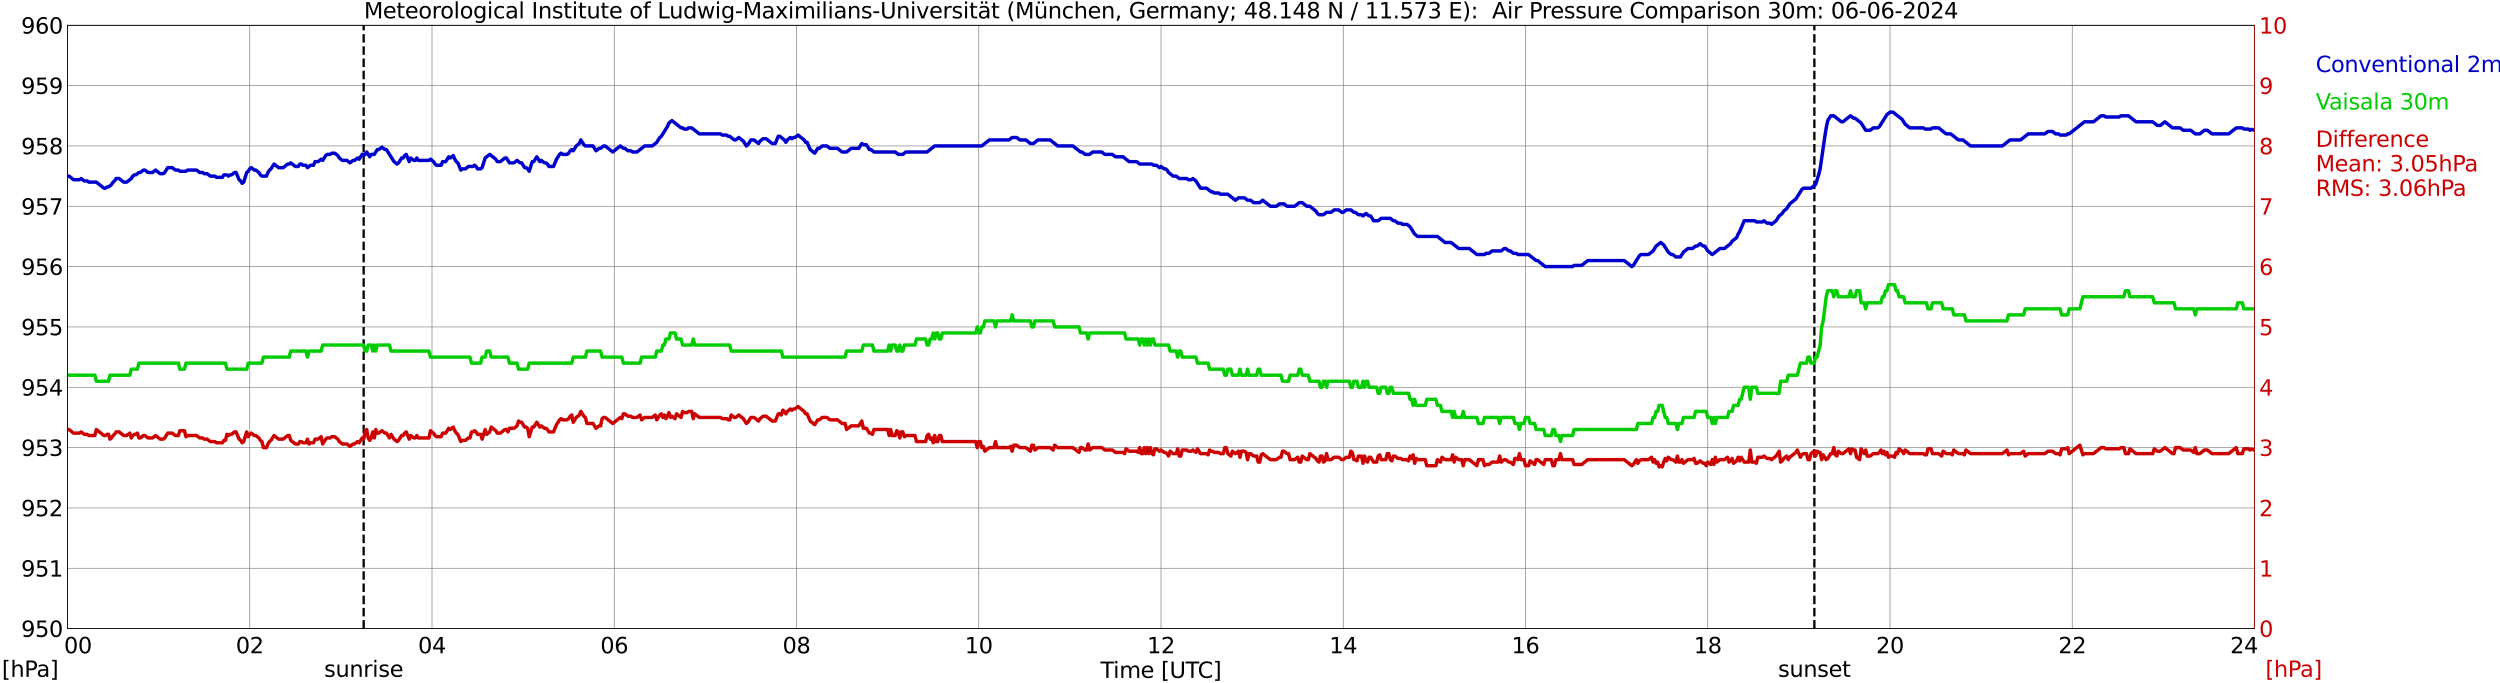 <?xml version="1.0" encoding="utf-8" standalone="no"?>
<!DOCTYPE svg PUBLIC "-//W3C//DTD SVG 1.1//EN"
  "http://www.w3.org/Graphics/SVG/1.1/DTD/svg11.dtd">
<svg xmlns:xlink="http://www.w3.org/1999/xlink" width="1085.4pt" height="296.64pt" viewBox="0 0 1085.4 296.64" xmlns="http://www.w3.org/2000/svg" version="1.1">
 <defs>
  <style type="text/css">*{stroke-linejoin: round; stroke-linecap: butt}</style>
 </defs>
 <g id="figure_1">
  <g id="patch_1">
   <path d="M 0 296.64 
L 1085.4 296.64 
L 1085.4 0 
L 0 0 
z
" style="fill: #ffffff"/>
  </g>
  <g id="axes_1">
   <g id="patch_2">
    <path d="M 29.306 272.909 
L 978.814 272.909 
L 978.814 10.976 
L 29.306 10.976 
z
" style="fill: #ffffff"/>
   </g>
   <g id="patch_3">
    <path d="M 978.814 272.909 
L 978.814 272.909 
L 978.814 10.976 
L 978.814 10.976 
z
" clip-path="url(#p3a44d89ad7)" style="fill: #d3d3d3; opacity: 0.25; stroke: #d3d3d3; stroke-linejoin: miter"/>
   </g>
   <g id="matplotlib.axis_1">
    <g id="xtick_1">
     <g id="line2d_1">
      <path d="M 29.306 272.909 
L 29.306 10.976 
" clip-path="url(#p3a44d89ad7)" style="fill: none; stroke: #808080; stroke-width: 0.3; stroke-linecap: square"/>
     </g>
     <g id="line2d_2"/>
     <g id="text_1">
      <!--    00 -->
      <g transform="translate(18.733 283.627) scale(0.095 -0.095)">
       <defs>
        <path id="DejaVuSans-20" transform="scale(0.016)"/>
        <path id="DejaVuSans-30" d="M 2034 4250 
Q 1547 4250 1301 3770 
Q 1056 3291 1056 2328 
Q 1056 1369 1301 889 
Q 1547 409 2034 409 
Q 2525 409 2770 889 
Q 3016 1369 3016 2328 
Q 3016 3291 2770 3770 
Q 2525 4250 2034 4250 
z
M 2034 4750 
Q 2819 4750 3233 4129 
Q 3647 3509 3647 2328 
Q 3647 1150 3233 529 
Q 2819 -91 2034 -91 
Q 1250 -91 836 529 
Q 422 1150 422 2328 
Q 422 3509 836 4129 
Q 1250 4750 2034 4750 
z
" transform="scale(0.016)"/>
       </defs>
       <use xlink:href="#DejaVuSans-20"/>
       <use xlink:href="#DejaVuSans-20" transform="translate(31.787 0)"/>
       <use xlink:href="#DejaVuSans-20" transform="translate(63.574 0)"/>
       <use xlink:href="#DejaVuSans-30" transform="translate(95.361 0)"/>
       <use xlink:href="#DejaVuSans-30" transform="translate(158.984 0)"/>
      </g>
     </g>
    </g>
    <g id="xtick_2">
     <g id="line2d_3">
      <path d="M 108.431 272.909 
L 108.431 10.976 
" clip-path="url(#p3a44d89ad7)" style="fill: none; stroke: #808080; stroke-width: 0.3; stroke-linecap: square"/>
     </g>
     <g id="line2d_4"/>
     <g id="text_2">
      <!-- 02 -->
      <g transform="translate(102.387 283.627) scale(0.095 -0.095)">
       <defs>
        <path id="DejaVuSans-32" d="M 1228 531 
L 3431 531 
L 3431 0 
L 469 0 
L 469 531 
Q 828 903 1448 1529 
Q 2069 2156 2228 2338 
Q 2531 2678 2651 2914 
Q 2772 3150 2772 3378 
Q 2772 3750 2511 3984 
Q 2250 4219 1831 4219 
Q 1534 4219 1204 4116 
Q 875 4013 500 3803 
L 500 4441 
Q 881 4594 1212 4672 
Q 1544 4750 1819 4750 
Q 2544 4750 2975 4387 
Q 3406 4025 3406 3419 
Q 3406 3131 3298 2873 
Q 3191 2616 2906 2266 
Q 2828 2175 2409 1742 
Q 1991 1309 1228 531 
z
" transform="scale(0.016)"/>
       </defs>
       <use xlink:href="#DejaVuSans-30"/>
       <use xlink:href="#DejaVuSans-32" transform="translate(63.623 0)"/>
      </g>
     </g>
    </g>
    <g id="xtick_3">
     <g id="line2d_5">
      <path d="M 187.557 272.909 
L 187.557 10.976 
" clip-path="url(#p3a44d89ad7)" style="fill: none; stroke: #808080; stroke-width: 0.3; stroke-linecap: square"/>
     </g>
     <g id="line2d_6"/>
     <g id="text_3">
      <!-- 04 -->
      <g transform="translate(181.513 283.627) scale(0.095 -0.095)">
       <defs>
        <path id="DejaVuSans-34" d="M 2419 4116 
L 825 1625 
L 2419 1625 
L 2419 4116 
z
M 2253 4666 
L 3047 4666 
L 3047 1625 
L 3713 1625 
L 3713 1100 
L 3047 1100 
L 3047 0 
L 2419 0 
L 2419 1100 
L 313 1100 
L 313 1709 
L 2253 4666 
z
" transform="scale(0.016)"/>
       </defs>
       <use xlink:href="#DejaVuSans-30"/>
       <use xlink:href="#DejaVuSans-34" transform="translate(63.623 0)"/>
      </g>
     </g>
    </g>
    <g id="xtick_4">
     <g id="line2d_7">
      <path d="M 266.683 272.909 
L 266.683 10.976 
" clip-path="url(#p3a44d89ad7)" style="fill: none; stroke: #808080; stroke-width: 0.3; stroke-linecap: square"/>
     </g>
     <g id="line2d_8"/>
     <g id="text_4">
      <!-- 06 -->
      <g transform="translate(260.638 283.627) scale(0.095 -0.095)">
       <defs>
        <path id="DejaVuSans-36" d="M 2113 2584 
Q 1688 2584 1439 2293 
Q 1191 2003 1191 1497 
Q 1191 994 1439 701 
Q 1688 409 2113 409 
Q 2538 409 2786 701 
Q 3034 994 3034 1497 
Q 3034 2003 2786 2293 
Q 2538 2584 2113 2584 
z
M 3366 4563 
L 3366 3988 
Q 3128 4100 2886 4159 
Q 2644 4219 2406 4219 
Q 1781 4219 1451 3797 
Q 1122 3375 1075 2522 
Q 1259 2794 1537 2939 
Q 1816 3084 2150 3084 
Q 2853 3084 3261 2657 
Q 3669 2231 3669 1497 
Q 3669 778 3244 343 
Q 2819 -91 2113 -91 
Q 1303 -91 875 529 
Q 447 1150 447 2328 
Q 447 3434 972 4092 
Q 1497 4750 2381 4750 
Q 2619 4750 2861 4703 
Q 3103 4656 3366 4563 
z
" transform="scale(0.016)"/>
       </defs>
       <use xlink:href="#DejaVuSans-30"/>
       <use xlink:href="#DejaVuSans-36" transform="translate(63.623 0)"/>
      </g>
     </g>
    </g>
    <g id="xtick_5">
     <g id="line2d_9">
      <path d="M 345.808 272.909 
L 345.808 10.976 
" clip-path="url(#p3a44d89ad7)" style="fill: none; stroke: #808080; stroke-width: 0.3; stroke-linecap: square"/>
     </g>
     <g id="line2d_10"/>
     <g id="text_5">
      <!-- 08 -->
      <g transform="translate(339.764 283.627) scale(0.095 -0.095)">
       <defs>
        <path id="DejaVuSans-38" d="M 2034 2216 
Q 1584 2216 1326 1975 
Q 1069 1734 1069 1313 
Q 1069 891 1326 650 
Q 1584 409 2034 409 
Q 2484 409 2743 651 
Q 3003 894 3003 1313 
Q 3003 1734 2745 1975 
Q 2488 2216 2034 2216 
z
M 1403 2484 
Q 997 2584 770 2862 
Q 544 3141 544 3541 
Q 544 4100 942 4425 
Q 1341 4750 2034 4750 
Q 2731 4750 3128 4425 
Q 3525 4100 3525 3541 
Q 3525 3141 3298 2862 
Q 3072 2584 2669 2484 
Q 3125 2378 3379 2068 
Q 3634 1759 3634 1313 
Q 3634 634 3220 271 
Q 2806 -91 2034 -91 
Q 1263 -91 848 271 
Q 434 634 434 1313 
Q 434 1759 690 2068 
Q 947 2378 1403 2484 
z
M 1172 3481 
Q 1172 3119 1398 2916 
Q 1625 2713 2034 2713 
Q 2441 2713 2670 2916 
Q 2900 3119 2900 3481 
Q 2900 3844 2670 4047 
Q 2441 4250 2034 4250 
Q 1625 4250 1398 4047 
Q 1172 3844 1172 3481 
z
" transform="scale(0.016)"/>
       </defs>
       <use xlink:href="#DejaVuSans-30"/>
       <use xlink:href="#DejaVuSans-38" transform="translate(63.623 0)"/>
      </g>
     </g>
    </g>
    <g id="xtick_6">
     <g id="line2d_11">
      <path d="M 424.934 272.909 
L 424.934 10.976 
" clip-path="url(#p3a44d89ad7)" style="fill: none; stroke: #808080; stroke-width: 0.3; stroke-linecap: square"/>
     </g>
     <g id="line2d_12"/>
     <g id="text_6">
      <!-- 10 -->
      <g transform="translate(418.89 283.627) scale(0.095 -0.095)">
       <defs>
        <path id="DejaVuSans-31" d="M 794 531 
L 1825 531 
L 1825 4091 
L 703 3866 
L 703 4441 
L 1819 4666 
L 2450 4666 
L 2450 531 
L 3481 531 
L 3481 0 
L 794 0 
L 794 531 
z
" transform="scale(0.016)"/>
       </defs>
       <use xlink:href="#DejaVuSans-31"/>
       <use xlink:href="#DejaVuSans-30" transform="translate(63.623 0)"/>
      </g>
     </g>
    </g>
    <g id="xtick_7">
     <g id="line2d_13">
      <path d="M 504.06 272.909 
L 504.06 10.976 
" clip-path="url(#p3a44d89ad7)" style="fill: none; stroke: #808080; stroke-width: 0.3; stroke-linecap: square"/>
     </g>
     <g id="line2d_14"/>
     <g id="text_7">
      <!-- 12 -->
      <g transform="translate(498.015 283.627) scale(0.095 -0.095)">
       <use xlink:href="#DejaVuSans-31"/>
       <use xlink:href="#DejaVuSans-32" transform="translate(63.623 0)"/>
      </g>
     </g>
    </g>
    <g id="xtick_8">
     <g id="line2d_15">
      <path d="M 583.185 272.909 
L 583.185 10.976 
" clip-path="url(#p3a44d89ad7)" style="fill: none; stroke: #808080; stroke-width: 0.3; stroke-linecap: square"/>
     </g>
     <g id="line2d_16"/>
     <g id="text_8">
      <!-- 14 -->
      <g transform="translate(577.141 283.627) scale(0.095 -0.095)">
       <use xlink:href="#DejaVuSans-31"/>
       <use xlink:href="#DejaVuSans-34" transform="translate(63.623 0)"/>
      </g>
     </g>
    </g>
    <g id="xtick_9">
     <g id="line2d_17">
      <path d="M 662.311 272.909 
L 662.311 10.976 
" clip-path="url(#p3a44d89ad7)" style="fill: none; stroke: #808080; stroke-width: 0.3; stroke-linecap: square"/>
     </g>
     <g id="line2d_18"/>
     <g id="text_9">
      <!-- 16 -->
      <g transform="translate(656.267 283.627) scale(0.095 -0.095)">
       <use xlink:href="#DejaVuSans-31"/>
       <use xlink:href="#DejaVuSans-36" transform="translate(63.623 0)"/>
      </g>
     </g>
    </g>
    <g id="xtick_10">
     <g id="line2d_19">
      <path d="M 741.437 272.909 
L 741.437 10.976 
" clip-path="url(#p3a44d89ad7)" style="fill: none; stroke: #808080; stroke-width: 0.3; stroke-linecap: square"/>
     </g>
     <g id="line2d_20"/>
     <g id="text_10">
      <!-- 18 -->
      <g transform="translate(735.392 283.627) scale(0.095 -0.095)">
       <use xlink:href="#DejaVuSans-31"/>
       <use xlink:href="#DejaVuSans-38" transform="translate(63.623 0)"/>
      </g>
     </g>
    </g>
    <g id="xtick_11">
     <g id="line2d_21">
      <path d="M 820.562 272.909 
L 820.562 10.976 
" clip-path="url(#p3a44d89ad7)" style="fill: none; stroke: #808080; stroke-width: 0.3; stroke-linecap: square"/>
     </g>
     <g id="line2d_22"/>
     <g id="text_11">
      <!-- 20 -->
      <g transform="translate(814.518 283.627) scale(0.095 -0.095)">
       <use xlink:href="#DejaVuSans-32"/>
       <use xlink:href="#DejaVuSans-30" transform="translate(63.623 0)"/>
      </g>
     </g>
    </g>
    <g id="xtick_12">
     <g id="line2d_23">
      <path d="M 899.688 272.909 
L 899.688 10.976 
" clip-path="url(#p3a44d89ad7)" style="fill: none; stroke: #808080; stroke-width: 0.3; stroke-linecap: square"/>
     </g>
     <g id="line2d_24"/>
     <g id="text_12">
      <!-- 22 -->
      <g transform="translate(893.644 283.627) scale(0.095 -0.095)">
       <use xlink:href="#DejaVuSans-32"/>
       <use xlink:href="#DejaVuSans-32" transform="translate(63.623 0)"/>
      </g>
     </g>
    </g>
    <g id="xtick_13">
     <g id="line2d_25">
      <path d="M 978.814 272.909 
L 978.814 10.976 
" clip-path="url(#p3a44d89ad7)" style="fill: none; stroke: #808080; stroke-width: 0.3; stroke-linecap: square"/>
     </g>
     <g id="line2d_26"/>
     <g id="text_13">
      <!-- 24    -->
      <g transform="translate(968.241 283.627) scale(0.095 -0.095)">
       <use xlink:href="#DejaVuSans-32"/>
       <use xlink:href="#DejaVuSans-34" transform="translate(63.623 0)"/>
       <use xlink:href="#DejaVuSans-20" transform="translate(127.246 0)"/>
       <use xlink:href="#DejaVuSans-20" transform="translate(159.033 0)"/>
       <use xlink:href="#DejaVuSans-20" transform="translate(190.82 0)"/>
      </g>
     </g>
    </g>
    <g id="text_14">
     <!-- Time [UTC] -->
     <g transform="translate(477.806 294.322) scale(0.095 -0.095)">
      <defs>
       <path id="DejaVuSans-54" d="M -19 4666 
L 3928 4666 
L 3928 4134 
L 2272 4134 
L 2272 0 
L 1638 0 
L 1638 4134 
L -19 4134 
L -19 4666 
z
" transform="scale(0.016)"/>
       <path id="DejaVuSans-69" d="M 603 3500 
L 1178 3500 
L 1178 0 
L 603 0 
L 603 3500 
z
M 603 4863 
L 1178 4863 
L 1178 4134 
L 603 4134 
L 603 4863 
z
" transform="scale(0.016)"/>
       <path id="DejaVuSans-6d" d="M 3328 2828 
Q 3544 3216 3844 3400 
Q 4144 3584 4550 3584 
Q 5097 3584 5394 3201 
Q 5691 2819 5691 2113 
L 5691 0 
L 5113 0 
L 5113 2094 
Q 5113 2597 4934 2840 
Q 4756 3084 4391 3084 
Q 3944 3084 3684 2787 
Q 3425 2491 3425 1978 
L 3425 0 
L 2847 0 
L 2847 2094 
Q 2847 2600 2669 2842 
Q 2491 3084 2119 3084 
Q 1678 3084 1418 2786 
Q 1159 2488 1159 1978 
L 1159 0 
L 581 0 
L 581 3500 
L 1159 3500 
L 1159 2956 
Q 1356 3278 1631 3431 
Q 1906 3584 2284 3584 
Q 2666 3584 2933 3390 
Q 3200 3197 3328 2828 
z
" transform="scale(0.016)"/>
       <path id="DejaVuSans-65" d="M 3597 1894 
L 3597 1613 
L 953 1613 
Q 991 1019 1311 708 
Q 1631 397 2203 397 
Q 2534 397 2845 478 
Q 3156 559 3463 722 
L 3463 178 
Q 3153 47 2828 -22 
Q 2503 -91 2169 -91 
Q 1331 -91 842 396 
Q 353 884 353 1716 
Q 353 2575 817 3079 
Q 1281 3584 2069 3584 
Q 2775 3584 3186 3129 
Q 3597 2675 3597 1894 
z
M 3022 2063 
Q 3016 2534 2758 2815 
Q 2500 3097 2075 3097 
Q 1594 3097 1305 2825 
Q 1016 2553 972 2059 
L 3022 2063 
z
" transform="scale(0.016)"/>
       <path id="DejaVuSans-5b" d="M 550 4863 
L 1875 4863 
L 1875 4416 
L 1125 4416 
L 1125 -397 
L 1875 -397 
L 1875 -844 
L 550 -844 
L 550 4863 
z
" transform="scale(0.016)"/>
       <path id="DejaVuSans-55" d="M 556 4666 
L 1191 4666 
L 1191 1831 
Q 1191 1081 1462 751 
Q 1734 422 2344 422 
Q 2950 422 3222 751 
Q 3494 1081 3494 1831 
L 3494 4666 
L 4128 4666 
L 4128 1753 
Q 4128 841 3676 375 
Q 3225 -91 2344 -91 
Q 1459 -91 1007 375 
Q 556 841 556 1753 
L 556 4666 
z
" transform="scale(0.016)"/>
       <path id="DejaVuSans-43" d="M 4122 4306 
L 4122 3641 
Q 3803 3938 3442 4084 
Q 3081 4231 2675 4231 
Q 1875 4231 1450 3742 
Q 1025 3253 1025 2328 
Q 1025 1406 1450 917 
Q 1875 428 2675 428 
Q 3081 428 3442 575 
Q 3803 722 4122 1019 
L 4122 359 
Q 3791 134 3420 21 
Q 3050 -91 2638 -91 
Q 1578 -91 968 557 
Q 359 1206 359 2328 
Q 359 3453 968 4101 
Q 1578 4750 2638 4750 
Q 3056 4750 3426 4639 
Q 3797 4528 4122 4306 
z
" transform="scale(0.016)"/>
       <path id="DejaVuSans-5d" d="M 1947 4863 
L 1947 -844 
L 622 -844 
L 622 -397 
L 1369 -397 
L 1369 4416 
L 622 4416 
L 622 4863 
L 1947 4863 
z
" transform="scale(0.016)"/>
      </defs>
      <use xlink:href="#DejaVuSans-54"/>
      <use xlink:href="#DejaVuSans-69" transform="translate(57.959 0)"/>
      <use xlink:href="#DejaVuSans-6d" transform="translate(85.742 0)"/>
      <use xlink:href="#DejaVuSans-65" transform="translate(183.154 0)"/>
      <use xlink:href="#DejaVuSans-20" transform="translate(244.678 0)"/>
      <use xlink:href="#DejaVuSans-5b" transform="translate(276.465 0)"/>
      <use xlink:href="#DejaVuSans-55" transform="translate(315.479 0)"/>
      <use xlink:href="#DejaVuSans-54" transform="translate(388.672 0)"/>
      <use xlink:href="#DejaVuSans-43" transform="translate(443.881 0)"/>
      <use xlink:href="#DejaVuSans-5d" transform="translate(513.705 0)"/>
     </g>
    </g>
   </g>
   <g id="matplotlib.axis_2">
    <g id="ytick_1">
     <g id="line2d_27">
      <path d="M 29.306 272.909 
L 978.814 272.909 
" clip-path="url(#p3a44d89ad7)" style="fill: none; stroke: #808080; stroke-width: 0.3; stroke-linecap: square"/>
     </g>
     <g id="line2d_28"/>
     <g id="text_15">
      <!-- 950 -->
      <g transform="translate(9.173 276.518) scale(0.095 -0.095)">
       <defs>
        <path id="DejaVuSans-39" d="M 703 97 
L 703 672 
Q 941 559 1184 500 
Q 1428 441 1663 441 
Q 2288 441 2617 861 
Q 2947 1281 2994 2138 
Q 2813 1869 2534 1725 
Q 2256 1581 1919 1581 
Q 1219 1581 811 2004 
Q 403 2428 403 3163 
Q 403 3881 828 4315 
Q 1253 4750 1959 4750 
Q 2769 4750 3195 4129 
Q 3622 3509 3622 2328 
Q 3622 1225 3098 567 
Q 2575 -91 1691 -91 
Q 1453 -91 1209 -44 
Q 966 3 703 97 
z
M 1959 2075 
Q 2384 2075 2632 2365 
Q 2881 2656 2881 3163 
Q 2881 3666 2632 3958 
Q 2384 4250 1959 4250 
Q 1534 4250 1286 3958 
Q 1038 3666 1038 3163 
Q 1038 2656 1286 2365 
Q 1534 2075 1959 2075 
z
" transform="scale(0.016)"/>
        <path id="DejaVuSans-35" d="M 691 4666 
L 3169 4666 
L 3169 4134 
L 1269 4134 
L 1269 2991 
Q 1406 3038 1543 3061 
Q 1681 3084 1819 3084 
Q 2600 3084 3056 2656 
Q 3513 2228 3513 1497 
Q 3513 744 3044 326 
Q 2575 -91 1722 -91 
Q 1428 -91 1123 -41 
Q 819 9 494 109 
L 494 744 
Q 775 591 1075 516 
Q 1375 441 1709 441 
Q 2250 441 2565 725 
Q 2881 1009 2881 1497 
Q 2881 1984 2565 2268 
Q 2250 2553 1709 2553 
Q 1456 2553 1204 2497 
Q 953 2441 691 2322 
L 691 4666 
z
" transform="scale(0.016)"/>
       </defs>
       <use xlink:href="#DejaVuSans-39"/>
       <use xlink:href="#DejaVuSans-35" transform="translate(63.623 0)"/>
       <use xlink:href="#DejaVuSans-30" transform="translate(127.246 0)"/>
      </g>
     </g>
    </g>
    <g id="ytick_2">
     <g id="line2d_29">
      <path d="M 29.306 246.715 
L 978.814 246.715 
" clip-path="url(#p3a44d89ad7)" style="fill: none; stroke: #808080; stroke-width: 0.3; stroke-linecap: square"/>
     </g>
     <g id="line2d_30"/>
     <g id="text_16">
      <!-- 951 -->
      <g transform="translate(9.173 250.325) scale(0.095 -0.095)">
       <use xlink:href="#DejaVuSans-39"/>
       <use xlink:href="#DejaVuSans-35" transform="translate(63.623 0)"/>
       <use xlink:href="#DejaVuSans-31" transform="translate(127.246 0)"/>
      </g>
     </g>
    </g>
    <g id="ytick_3">
     <g id="line2d_31">
      <path d="M 29.306 220.522 
L 978.814 220.522 
" clip-path="url(#p3a44d89ad7)" style="fill: none; stroke: #808080; stroke-width: 0.3; stroke-linecap: square"/>
     </g>
     <g id="line2d_32"/>
     <g id="text_17">
      <!-- 952 -->
      <g transform="translate(9.173 224.131) scale(0.095 -0.095)">
       <use xlink:href="#DejaVuSans-39"/>
       <use xlink:href="#DejaVuSans-35" transform="translate(63.623 0)"/>
       <use xlink:href="#DejaVuSans-32" transform="translate(127.246 0)"/>
      </g>
     </g>
    </g>
    <g id="ytick_4">
     <g id="line2d_33">
      <path d="M 29.306 194.329 
L 978.814 194.329 
" clip-path="url(#p3a44d89ad7)" style="fill: none; stroke: #808080; stroke-width: 0.3; stroke-linecap: square"/>
     </g>
     <g id="line2d_34"/>
     <g id="text_18">
      <!-- 953 -->
      <g transform="translate(9.173 197.938) scale(0.095 -0.095)">
       <defs>
        <path id="DejaVuSans-33" d="M 2597 2516 
Q 3050 2419 3304 2112 
Q 3559 1806 3559 1356 
Q 3559 666 3084 287 
Q 2609 -91 1734 -91 
Q 1441 -91 1130 -33 
Q 819 25 488 141 
L 488 750 
Q 750 597 1062 519 
Q 1375 441 1716 441 
Q 2309 441 2620 675 
Q 2931 909 2931 1356 
Q 2931 1769 2642 2001 
Q 2353 2234 1838 2234 
L 1294 2234 
L 1294 2753 
L 1863 2753 
Q 2328 2753 2575 2939 
Q 2822 3125 2822 3475 
Q 2822 3834 2567 4026 
Q 2313 4219 1838 4219 
Q 1578 4219 1281 4162 
Q 984 4106 628 3988 
L 628 4550 
Q 988 4650 1302 4700 
Q 1616 4750 1894 4750 
Q 2613 4750 3031 4423 
Q 3450 4097 3450 3541 
Q 3450 3153 3228 2886 
Q 3006 2619 2597 2516 
z
" transform="scale(0.016)"/>
       </defs>
       <use xlink:href="#DejaVuSans-39"/>
       <use xlink:href="#DejaVuSans-35" transform="translate(63.623 0)"/>
       <use xlink:href="#DejaVuSans-33" transform="translate(127.246 0)"/>
      </g>
     </g>
    </g>
    <g id="ytick_5">
     <g id="line2d_35">
      <path d="M 29.306 168.136 
L 978.814 168.136 
" clip-path="url(#p3a44d89ad7)" style="fill: none; stroke: #808080; stroke-width: 0.3; stroke-linecap: square"/>
     </g>
     <g id="line2d_36"/>
     <g id="text_19">
      <!-- 954 -->
      <g transform="translate(9.173 171.745) scale(0.095 -0.095)">
       <use xlink:href="#DejaVuSans-39"/>
       <use xlink:href="#DejaVuSans-35" transform="translate(63.623 0)"/>
       <use xlink:href="#DejaVuSans-34" transform="translate(127.246 0)"/>
      </g>
     </g>
    </g>
    <g id="ytick_6">
     <g id="line2d_37">
      <path d="M 29.306 141.942 
L 978.814 141.942 
" clip-path="url(#p3a44d89ad7)" style="fill: none; stroke: #808080; stroke-width: 0.3; stroke-linecap: square"/>
     </g>
     <g id="line2d_38"/>
     <g id="text_20">
      <!-- 955 -->
      <g transform="translate(9.173 145.551) scale(0.095 -0.095)">
       <use xlink:href="#DejaVuSans-39"/>
       <use xlink:href="#DejaVuSans-35" transform="translate(63.623 0)"/>
       <use xlink:href="#DejaVuSans-35" transform="translate(127.246 0)"/>
      </g>
     </g>
    </g>
    <g id="ytick_7">
     <g id="line2d_39">
      <path d="M 29.306 115.749 
L 978.814 115.749 
" clip-path="url(#p3a44d89ad7)" style="fill: none; stroke: #808080; stroke-width: 0.3; stroke-linecap: square"/>
     </g>
     <g id="line2d_40"/>
     <g id="text_21">
      <!-- 956 -->
      <g transform="translate(9.173 119.358) scale(0.095 -0.095)">
       <use xlink:href="#DejaVuSans-39"/>
       <use xlink:href="#DejaVuSans-35" transform="translate(63.623 0)"/>
       <use xlink:href="#DejaVuSans-36" transform="translate(127.246 0)"/>
      </g>
     </g>
    </g>
    <g id="ytick_8">
     <g id="line2d_41">
      <path d="M 29.306 89.556 
L 978.814 89.556 
" clip-path="url(#p3a44d89ad7)" style="fill: none; stroke: #808080; stroke-width: 0.3; stroke-linecap: square"/>
     </g>
     <g id="line2d_42"/>
     <g id="text_22">
      <!-- 957 -->
      <g transform="translate(9.173 93.165) scale(0.095 -0.095)">
       <defs>
        <path id="DejaVuSans-37" d="M 525 4666 
L 3525 4666 
L 3525 4397 
L 1831 0 
L 1172 0 
L 2766 4134 
L 525 4134 
L 525 4666 
z
" transform="scale(0.016)"/>
       </defs>
       <use xlink:href="#DejaVuSans-39"/>
       <use xlink:href="#DejaVuSans-35" transform="translate(63.623 0)"/>
       <use xlink:href="#DejaVuSans-37" transform="translate(127.246 0)"/>
      </g>
     </g>
    </g>
    <g id="ytick_9">
     <g id="line2d_43">
      <path d="M 29.306 63.362 
L 978.814 63.362 
" clip-path="url(#p3a44d89ad7)" style="fill: none; stroke: #808080; stroke-width: 0.3; stroke-linecap: square"/>
     </g>
     <g id="line2d_44"/>
     <g id="text_23">
      <!-- 958 -->
      <g transform="translate(9.173 66.972) scale(0.095 -0.095)">
       <use xlink:href="#DejaVuSans-39"/>
       <use xlink:href="#DejaVuSans-35" transform="translate(63.623 0)"/>
       <use xlink:href="#DejaVuSans-38" transform="translate(127.246 0)"/>
      </g>
     </g>
    </g>
    <g id="ytick_10">
     <g id="line2d_45">
      <path d="M 29.306 37.169 
L 978.814 37.169 
" clip-path="url(#p3a44d89ad7)" style="fill: none; stroke: #808080; stroke-width: 0.3; stroke-linecap: square"/>
     </g>
     <g id="line2d_46"/>
     <g id="text_24">
      <!-- 959 -->
      <g transform="translate(9.173 40.778) scale(0.095 -0.095)">
       <use xlink:href="#DejaVuSans-39"/>
       <use xlink:href="#DejaVuSans-35" transform="translate(63.623 0)"/>
       <use xlink:href="#DejaVuSans-39" transform="translate(127.246 0)"/>
      </g>
     </g>
    </g>
    <g id="ytick_11">
     <g id="line2d_47">
      <path d="M 29.306 10.976 
L 978.814 10.976 
" clip-path="url(#p3a44d89ad7)" style="fill: none; stroke: #808080; stroke-width: 0.3; stroke-linecap: square"/>
     </g>
     <g id="line2d_48"/>
     <g id="text_25">
      <!-- 960 -->
      <g transform="translate(9.173 14.585) scale(0.095 -0.095)">
       <use xlink:href="#DejaVuSans-39"/>
       <use xlink:href="#DejaVuSans-36" transform="translate(63.623 0)"/>
       <use xlink:href="#DejaVuSans-30" transform="translate(127.246 0)"/>
      </g>
     </g>
    </g>
   </g>
   <g id="line2d_49">
    <path d="M 157.885 272.909 
L 157.885 10.976 
" clip-path="url(#p3a44d89ad7)" style="fill: none; stroke-dasharray: 3.7,1.6; stroke-dashoffset: 0; stroke: #000000"/>
   </g>
   <g id="line2d_50">
    <path d="M 787.725 272.909 
L 787.725 10.976 
" clip-path="url(#p3a44d89ad7)" style="fill: none; stroke-dasharray: 3.7,1.6; stroke-dashoffset: 0; stroke: #000000"/>
   </g>
   <g id="line2d_51">
    <path d="M 29.306 76.459 
L 29.965 76.459 
L 31.943 78.031 
L 34.581 78.031 
L 35.24 77.507 
L 36.559 78.554 
L 37.878 78.554 
L 38.537 79.078 
L 41.834 79.078 
L 45.131 81.698 
L 45.79 81.698 
L 46.45 81.174 
L 47.109 81.174 
L 48.428 80.126 
L 49.087 79.078 
L 49.747 78.554 
L 50.406 77.507 
L 51.725 77.507 
L 53.703 79.078 
L 55.022 79.078 
L 57 77.507 
L 57.659 76.459 
L 58.319 75.935 
L 58.978 75.935 
L 60.297 74.887 
L 60.956 74.887 
L 62.275 73.84 
L 62.934 73.84 
L 64.253 74.887 
L 66.231 74.887 
L 67.55 73.84 
L 69.528 75.411 
L 70.847 75.411 
L 71.506 74.887 
L 72.825 72.792 
L 74.803 72.792 
L 76.122 73.84 
L 77.441 73.84 
L 78.1 74.363 
L 80.737 74.363 
L 81.397 73.84 
L 85.353 73.84 
L 86.672 74.887 
L 87.991 74.887 
L 88.65 75.411 
L 89.969 75.411 
L 91.288 76.459 
L 93.266 76.459 
L 93.925 76.983 
L 96.563 76.983 
L 97.222 75.935 
L 98.541 75.935 
L 99.2 76.459 
L 99.86 75.935 
L 100.519 75.935 
L 101.838 74.887 
L 102.497 74.887 
L 103.816 78.031 
L 104.475 78.554 
L 105.135 79.602 
L 105.794 79.078 
L 107.113 74.887 
L 107.772 74.363 
L 108.431 73.316 
L 109.091 72.792 
L 110.41 73.84 
L 111.069 73.84 
L 112.388 74.887 
L 113.047 75.935 
L 113.707 76.459 
L 115.685 76.459 
L 116.344 74.887 
L 117.003 73.84 
L 117.663 73.316 
L 118.982 71.22 
L 120.96 72.792 
L 122.938 72.792 
L 124.916 71.22 
L 125.575 71.22 
L 126.235 70.696 
L 128.213 72.268 
L 129.532 72.268 
L 130.191 71.22 
L 130.85 71.22 
L 131.51 71.744 
L 132.829 71.744 
L 133.488 72.792 
L 134.807 71.744 
L 136.125 71.744 
L 136.785 70.173 
L 138.104 70.173 
L 139.422 69.125 
L 140.082 69.649 
L 141.4 67.553 
L 142.06 67.029 
L 143.379 67.029 
L 144.038 66.506 
L 145.357 66.506 
L 146.676 67.553 
L 147.335 68.601 
L 148.654 69.649 
L 150.632 69.649 
L 151.951 70.696 
L 153.269 69.649 
L 153.929 69.649 
L 155.247 68.601 
L 155.907 69.125 
L 157.226 67.029 
L 157.885 67.553 
L 158.544 67.029 
L 159.204 65.982 
L 160.523 68.077 
L 161.182 67.029 
L 162.501 67.029 
L 163.819 64.934 
L 164.479 64.934 
L 165.798 63.886 
L 167.116 64.934 
L 167.776 64.934 
L 171.073 70.173 
L 172.391 71.22 
L 173.051 70.696 
L 174.37 68.601 
L 175.029 68.601 
L 175.688 67.553 
L 176.348 67.029 
L 177.666 70.173 
L 178.326 68.601 
L 179.645 69.649 
L 180.304 69.649 
L 180.963 68.601 
L 181.623 69.649 
L 186.238 69.649 
L 186.898 69.125 
L 188.216 70.173 
L 188.876 71.22 
L 189.535 71.744 
L 191.513 71.744 
L 192.173 70.173 
L 193.492 70.173 
L 194.81 68.077 
L 195.47 68.601 
L 196.788 67.553 
L 197.448 69.125 
L 198.107 70.173 
L 198.767 70.696 
L 200.085 73.84 
L 200.745 73.316 
L 202.063 73.316 
L 203.382 72.268 
L 205.36 72.268 
L 206.02 71.744 
L 206.679 72.268 
L 207.339 73.316 
L 208.657 73.316 
L 209.317 72.792 
L 210.635 68.601 
L 212.614 67.029 
L 215.251 69.125 
L 215.91 70.173 
L 217.229 70.173 
L 219.207 68.601 
L 219.867 68.601 
L 221.186 70.696 
L 223.164 70.696 
L 224.482 69.649 
L 225.801 70.696 
L 226.461 70.696 
L 227.779 72.792 
L 228.439 72.792 
L 229.098 73.316 
L 229.757 74.363 
L 231.076 70.173 
L 231.736 70.173 
L 233.054 68.077 
L 234.373 70.173 
L 235.033 69.649 
L 236.351 70.696 
L 237.011 70.696 
L 237.67 71.22 
L 238.329 72.268 
L 240.308 72.268 
L 241.626 69.125 
L 242.945 67.029 
L 243.604 66.506 
L 244.264 67.029 
L 246.242 67.029 
L 246.901 66.506 
L 247.561 65.458 
L 248.22 64.934 
L 248.88 65.458 
L 250.198 63.362 
L 251.517 62.315 
L 252.176 60.743 
L 253.495 62.838 
L 254.155 63.362 
L 257.451 63.362 
L 258.77 65.458 
L 260.089 64.41 
L 260.748 64.41 
L 262.067 63.362 
L 262.726 63.362 
L 266.023 65.982 
L 269.32 63.362 
L 270.639 64.41 
L 271.298 64.41 
L 272.617 65.458 
L 273.936 65.458 
L 274.595 65.982 
L 276.573 65.982 
L 279.87 63.362 
L 283.167 63.362 
L 285.145 61.791 
L 286.464 59.695 
L 287.124 59.171 
L 289.761 54.98 
L 290.42 53.409 
L 291.739 52.361 
L 295.696 55.504 
L 296.355 55.504 
L 297.014 56.028 
L 298.333 56.028 
L 298.992 55.504 
L 300.311 55.504 
L 303.608 58.124 
L 312.839 58.124 
L 313.499 58.648 
L 315.477 58.648 
L 316.136 59.171 
L 316.796 59.171 
L 318.774 60.743 
L 319.433 60.743 
L 320.752 59.695 
L 322.73 61.267 
L 324.049 63.362 
L 324.708 62.838 
L 326.027 60.743 
L 327.346 60.743 
L 329.324 62.315 
L 329.983 61.267 
L 331.302 60.219 
L 332.621 60.219 
L 335.258 62.315 
L 336.577 62.315 
L 337.896 59.171 
L 338.555 59.171 
L 340.533 60.743 
L 341.193 61.791 
L 341.852 60.743 
L 343.171 59.695 
L 343.83 60.219 
L 344.49 59.695 
L 345.149 59.695 
L 346.468 58.648 
L 349.105 60.743 
L 349.765 61.791 
L 350.424 61.791 
L 351.743 64.934 
L 353.721 66.506 
L 355.04 64.41 
L 355.699 64.41 
L 357.018 63.362 
L 358.996 63.362 
L 360.315 64.41 
L 363.612 64.41 
L 365.59 65.982 
L 367.568 65.982 
L 369.546 64.41 
L 372.843 64.41 
L 374.162 62.315 
L 374.821 62.838 
L 376.14 62.838 
L 377.459 64.934 
L 378.118 64.934 
L 379.437 65.982 
L 388.668 65.982 
L 389.987 67.029 
L 391.965 67.029 
L 393.284 65.982 
L 402.515 65.982 
L 405.812 63.362 
L 426.253 63.362 
L 429.55 60.743 
L 438.122 60.743 
L 439.44 59.695 
L 441.419 59.695 
L 442.737 60.743 
L 445.375 60.743 
L 447.353 62.315 
L 448.672 62.315 
L 450.65 60.743 
L 455.925 60.743 
L 459.222 63.362 
L 465.816 63.362 
L 469.113 65.982 
L 469.772 65.982 
L 471.091 67.029 
L 473.069 67.029 
L 474.388 65.982 
L 478.344 65.982 
L 479.663 67.029 
L 482.96 67.029 
L 484.278 68.077 
L 487.575 68.077 
L 490.213 70.173 
L 493.51 70.173 
L 494.828 71.22 
L 500.103 71.22 
L 500.763 71.744 
L 502.082 71.744 
L 503.4 72.792 
L 504.06 72.268 
L 505.379 73.316 
L 506.038 73.316 
L 506.697 73.84 
L 507.357 74.887 
L 509.335 76.459 
L 510.654 76.459 
L 511.972 77.507 
L 515.269 77.507 
L 515.929 78.031 
L 517.247 78.031 
L 517.907 77.507 
L 519.226 78.554 
L 521.204 81.698 
L 523.841 81.698 
L 525.819 83.269 
L 526.479 83.269 
L 527.138 83.793 
L 529.116 83.793 
L 529.776 84.317 
L 533.073 84.317 
L 536.369 86.936 
L 537.688 85.889 
L 540.326 85.889 
L 541.644 86.936 
L 542.963 86.936 
L 544.282 87.984 
L 546.919 87.984 
L 548.238 86.936 
L 551.535 89.556 
L 554.173 89.556 
L 555.491 88.508 
L 557.47 88.508 
L 558.788 89.556 
L 562.085 89.556 
L 564.063 87.984 
L 565.382 87.984 
L 567.36 89.556 
L 568.679 89.556 
L 571.317 91.651 
L 571.976 92.699 
L 572.635 93.223 
L 574.613 93.223 
L 575.932 92.175 
L 577.91 92.175 
L 579.229 91.127 
L 581.207 91.127 
L 582.526 92.175 
L 583.185 92.175 
L 584.504 91.127 
L 586.482 91.127 
L 587.801 92.175 
L 588.46 92.175 
L 589.779 93.223 
L 591.098 93.223 
L 591.757 93.747 
L 593.076 92.699 
L 594.395 93.747 
L 595.054 93.747 
L 596.373 95.842 
L 598.351 95.842 
L 599.67 94.794 
L 603.626 94.794 
L 604.945 95.842 
L 605.604 95.842 
L 606.923 96.89 
L 608.242 96.89 
L 608.901 97.414 
L 610.879 97.414 
L 612.198 98.461 
L 614.176 101.605 
L 615.495 102.652 
L 624.067 102.652 
L 627.364 105.272 
L 630.001 105.272 
L 633.298 107.891 
L 637.914 107.891 
L 641.211 110.51 
L 644.508 110.51 
L 645.167 109.986 
L 646.486 109.986 
L 647.805 108.939 
L 651.761 108.939 
L 653.08 107.891 
L 653.739 107.891 
L 655.058 108.939 
L 655.717 108.939 
L 657.036 109.986 
L 658.355 109.986 
L 659.014 110.51 
L 663.63 110.51 
L 666.927 113.13 
L 667.586 113.13 
L 670.883 115.749 
L 682.752 115.749 
L 683.411 115.225 
L 686.708 115.225 
L 689.346 113.13 
L 705.171 113.13 
L 708.468 115.749 
L 709.127 115.225 
L 711.765 111.034 
L 712.424 110.51 
L 715.721 110.51 
L 717.699 108.939 
L 719.018 106.843 
L 720.996 105.272 
L 722.315 106.319 
L 724.293 109.463 
L 725.612 110.51 
L 726.271 110.51 
L 727.59 111.558 
L 729.568 111.558 
L 730.887 109.463 
L 732.865 107.891 
L 734.843 107.891 
L 736.162 106.843 
L 736.821 106.843 
L 738.14 105.795 
L 739.459 106.843 
L 740.118 106.843 
L 741.437 108.939 
L 743.415 110.51 
L 746.712 107.891 
L 748.69 107.891 
L 751.327 105.795 
L 751.987 104.748 
L 753.965 103.176 
L 754.624 101.605 
L 755.284 100.557 
L 757.262 95.842 
L 761.878 95.842 
L 762.537 96.366 
L 765.174 96.366 
L 765.834 95.842 
L 767.153 96.89 
L 768.471 96.89 
L 769.131 97.414 
L 771.109 95.842 
L 772.428 93.747 
L 773.746 92.699 
L 774.406 91.651 
L 775.725 90.603 
L 777.043 88.508 
L 779.681 86.412 
L 782.318 82.221 
L 782.978 81.698 
L 786.275 81.698 
L 788.253 80.126 
L 789.572 75.935 
L 790.231 73.316 
L 792.209 59.695 
L 792.868 55.504 
L 793.528 52.361 
L 794.847 50.266 
L 796.165 50.266 
L 799.462 52.885 
L 800.122 52.885 
L 803.419 50.266 
L 804.737 51.313 
L 805.397 51.313 
L 808.034 53.409 
L 810.012 56.552 
L 811.99 56.552 
L 813.309 55.504 
L 815.287 55.504 
L 815.947 54.98 
L 819.244 49.742 
L 820.562 48.694 
L 821.881 48.694 
L 825.837 51.837 
L 827.156 53.933 
L 829.134 55.504 
L 835.069 55.504 
L 835.728 56.028 
L 838.366 56.028 
L 839.025 55.504 
L 841.663 55.504 
L 844.959 58.124 
L 846.938 58.124 
L 850.235 60.743 
L 852.213 60.743 
L 855.51 63.362 
L 869.357 63.362 
L 872.653 60.743 
L 877.269 60.743 
L 880.566 58.124 
L 887.819 58.124 
L 889.138 57.076 
L 891.116 57.076 
L 892.435 58.124 
L 893.754 58.124 
L 894.413 58.648 
L 897.051 58.648 
L 897.71 58.124 
L 898.369 58.124 
L 904.963 52.885 
L 908.919 52.885 
L 912.216 50.266 
L 913.535 50.266 
L 914.194 50.79 
L 920.129 50.79 
L 920.788 50.266 
L 924.085 50.266 
L 927.382 52.885 
L 934.635 52.885 
L 936.613 54.457 
L 937.932 54.457 
L 939.91 52.885 
L 943.207 55.504 
L 946.504 55.504 
L 947.823 56.552 
L 951.12 56.552 
L 953.098 58.124 
L 955.076 58.124 
L 957.054 56.552 
L 958.373 56.552 
L 960.351 58.124 
L 967.604 58.124 
L 970.901 55.504 
L 973.539 55.504 
L 974.198 56.028 
L 976.176 56.028 
L 976.836 56.552 
L 977.495 56.159 
L 978.154 56.377 
L 978.154 56.377 
" clip-path="url(#p3a44d89ad7)" style="fill: none; stroke: #0000cc; stroke-width: 1.5; stroke-linecap: square"/>
   </g>
   <g id="line2d_52">
    <path d="M 29.306 162.897 
L 41.175 162.897 
L 41.834 165.516 
L 47.109 165.516 
L 47.768 162.897 
L 56.34 162.897 
L 57 160.278 
L 59.637 160.278 
L 60.297 157.658 
L 77.441 157.658 
L 78.1 160.278 
L 80.078 160.278 
L 80.737 157.658 
L 97.881 157.658 
L 98.541 160.278 
L 107.113 160.278 
L 107.772 157.658 
L 113.707 157.658 
L 114.366 155.039 
L 125.575 155.039 
L 126.235 152.42 
L 132.829 152.42 
L 133.488 155.039 
L 134.147 152.42 
L 139.422 152.42 
L 140.082 149.8 
L 157.885 149.8 
L 158.544 152.42 
L 159.204 152.42 
L 159.863 149.8 
L 161.182 149.8 
L 161.841 152.42 
L 162.501 149.8 
L 163.16 152.42 
L 163.819 149.8 
L 169.094 149.8 
L 169.754 152.42 
L 186.238 152.42 
L 186.898 155.039 
L 204.042 155.039 
L 204.701 157.658 
L 208.657 157.658 
L 209.317 155.039 
L 210.635 155.039 
L 211.295 152.42 
L 212.614 152.42 
L 213.273 155.039 
L 220.526 155.039 
L 221.186 157.658 
L 224.482 157.658 
L 225.142 160.278 
L 229.098 160.278 
L 229.757 157.658 
L 248.22 157.658 
L 248.88 155.039 
L 254.155 155.039 
L 254.814 152.42 
L 260.748 152.42 
L 261.408 155.039 
L 269.98 155.039 
L 270.639 157.658 
L 277.892 157.658 
L 278.552 155.039 
L 284.486 155.039 
L 285.145 152.42 
L 287.124 152.42 
L 287.783 149.8 
L 288.442 149.8 
L 289.102 147.181 
L 290.42 147.181 
L 291.08 144.562 
L 293.058 144.562 
L 293.717 147.181 
L 295.696 147.181 
L 296.355 149.8 
L 300.311 149.8 
L 300.971 147.181 
L 301.63 149.8 
L 316.796 149.8 
L 317.455 152.42 
L 339.215 152.42 
L 339.874 155.039 
L 366.909 155.039 
L 367.568 152.42 
L 374.162 152.42 
L 374.821 149.8 
L 378.777 149.8 
L 379.437 152.42 
L 385.371 152.42 
L 386.031 149.8 
L 386.69 152.42 
L 387.349 149.8 
L 388.668 149.8 
L 389.328 152.42 
L 389.987 152.42 
L 390.646 149.8 
L 391.306 152.42 
L 391.965 152.42 
L 392.624 149.8 
L 397.24 149.8 
L 397.899 147.181 
L 401.856 147.181 
L 402.515 149.8 
L 403.175 149.8 
L 403.834 147.181 
L 404.493 147.181 
L 405.153 144.562 
L 405.812 147.181 
L 406.471 144.562 
L 407.131 144.562 
L 407.79 147.181 
L 408.45 147.181 
L 409.109 144.562 
L 423.615 144.562 
L 424.275 141.942 
L 424.934 144.562 
L 425.593 144.562 
L 426.253 141.942 
L 426.912 141.942 
L 427.572 139.323 
L 431.528 139.323 
L 432.187 141.942 
L 432.847 139.323 
L 438.781 139.323 
L 439.44 136.704 
L 440.1 139.323 
L 447.353 139.323 
L 448.012 141.942 
L 448.672 141.942 
L 449.331 139.323 
L 457.244 139.323 
L 457.903 141.942 
L 468.453 141.942 
L 469.113 144.562 
L 471.75 144.562 
L 472.409 147.181 
L 473.069 144.562 
L 488.235 144.562 
L 488.894 147.181 
L 494.169 147.181 
L 494.828 149.8 
L 495.488 147.181 
L 496.147 147.181 
L 496.807 149.8 
L 497.466 147.181 
L 498.125 149.8 
L 498.785 147.181 
L 499.444 149.8 
L 500.103 147.181 
L 500.763 147.181 
L 501.422 149.8 
L 507.357 149.8 
L 508.016 152.42 
L 510.654 152.42 
L 511.313 155.039 
L 511.972 152.42 
L 512.632 152.42 
L 513.291 155.039 
L 519.226 155.039 
L 519.885 157.658 
L 524.501 157.658 
L 525.16 160.278 
L 531.094 160.278 
L 531.754 162.897 
L 532.413 162.897 
L 533.073 160.278 
L 534.391 160.278 
L 535.051 162.897 
L 537.688 162.897 
L 538.348 160.278 
L 539.007 162.897 
L 540.985 162.897 
L 541.644 160.278 
L 542.304 162.897 
L 545.601 162.897 
L 546.26 160.278 
L 546.919 160.278 
L 547.579 162.897 
L 556.151 162.897 
L 556.81 165.516 
L 559.448 165.516 
L 560.107 162.897 
L 563.404 162.897 
L 564.063 160.278 
L 564.723 160.278 
L 565.382 162.897 
L 568.02 162.897 
L 568.679 165.516 
L 572.635 165.516 
L 573.295 168.136 
L 573.954 168.136 
L 574.613 165.516 
L 575.273 165.516 
L 575.932 168.136 
L 576.592 165.516 
L 585.823 165.516 
L 586.482 168.136 
L 587.142 168.136 
L 587.801 165.516 
L 589.12 165.516 
L 589.779 168.136 
L 591.098 168.136 
L 591.757 165.516 
L 592.417 168.136 
L 593.076 165.516 
L 593.736 165.516 
L 594.395 168.136 
L 597.692 168.136 
L 598.351 170.755 
L 599.011 170.755 
L 599.67 168.136 
L 601.648 168.136 
L 602.307 170.755 
L 602.967 170.755 
L 603.626 168.136 
L 604.286 168.136 
L 604.945 170.755 
L 611.539 170.755 
L 612.198 173.374 
L 612.858 173.374 
L 613.517 175.994 
L 614.176 173.374 
L 614.836 175.994 
L 618.792 175.994 
L 619.451 173.374 
L 623.408 173.374 
L 624.067 175.994 
L 625.386 175.994 
L 626.045 178.613 
L 630.001 178.613 
L 630.661 181.232 
L 631.32 178.613 
L 631.98 181.232 
L 634.617 181.232 
L 635.276 178.613 
L 635.936 181.232 
L 641.211 181.232 
L 641.87 183.852 
L 643.848 183.852 
L 644.508 181.232 
L 650.442 181.232 
L 651.102 183.852 
L 651.761 181.232 
L 657.036 181.232 
L 657.695 183.852 
L 659.014 183.852 
L 659.674 186.471 
L 660.333 183.852 
L 661.652 183.852 
L 662.311 181.232 
L 663.63 181.232 
L 664.289 183.852 
L 666.267 183.852 
L 666.927 186.471 
L 670.224 186.471 
L 670.883 189.09 
L 673.521 189.09 
L 674.18 186.471 
L 674.839 186.471 
L 675.499 189.09 
L 676.817 189.09 
L 677.477 191.71 
L 678.136 189.09 
L 682.752 189.09 
L 683.411 186.471 
L 710.446 186.471 
L 711.105 183.852 
L 717.04 183.852 
L 717.699 181.232 
L 718.358 181.232 
L 719.018 178.613 
L 719.677 178.613 
L 720.337 175.994 
L 721.655 175.994 
L 722.974 181.232 
L 723.633 181.232 
L 724.293 183.852 
L 727.59 183.852 
L 728.249 186.471 
L 728.909 183.852 
L 730.227 183.852 
L 730.887 181.232 
L 735.502 181.232 
L 736.162 178.613 
L 740.777 178.613 
L 741.437 181.232 
L 742.756 181.232 
L 743.415 183.852 
L 744.074 181.232 
L 744.734 183.852 
L 745.393 181.232 
L 750.009 181.232 
L 750.668 178.613 
L 751.987 178.613 
L 752.646 175.994 
L 754.624 175.994 
L 755.284 173.374 
L 755.943 173.374 
L 757.262 168.136 
L 759.24 168.136 
L 759.899 173.374 
L 760.559 168.136 
L 762.537 168.136 
L 763.196 170.755 
L 772.428 170.755 
L 773.087 165.516 
L 775.725 165.516 
L 776.384 162.897 
L 780.34 162.897 
L 781.659 157.658 
L 784.296 157.658 
L 784.956 155.039 
L 785.615 155.039 
L 786.275 157.658 
L 787.593 157.658 
L 788.253 155.039 
L 788.912 155.039 
L 790.231 149.8 
L 790.89 141.942 
L 791.55 139.323 
L 792.868 128.846 
L 793.528 126.226 
L 795.506 126.226 
L 796.165 128.846 
L 796.825 126.226 
L 797.484 126.226 
L 798.143 128.846 
L 802.759 128.846 
L 803.419 126.226 
L 804.078 128.846 
L 805.397 128.846 
L 806.056 126.226 
L 807.375 126.226 
L 808.034 131.465 
L 809.353 131.465 
L 810.012 134.084 
L 810.672 131.465 
L 816.606 131.465 
L 817.265 128.846 
L 817.925 128.846 
L 818.584 126.226 
L 819.244 126.226 
L 819.903 123.607 
L 822.541 123.607 
L 823.2 126.226 
L 823.859 126.226 
L 824.519 128.846 
L 826.497 128.846 
L 827.156 131.465 
L 836.388 131.465 
L 837.047 134.084 
L 838.366 134.084 
L 839.025 131.465 
L 842.981 131.465 
L 843.641 134.084 
L 847.597 134.084 
L 848.256 136.704 
L 852.872 136.704 
L 853.531 139.323 
L 871.335 139.323 
L 871.994 136.704 
L 878.588 136.704 
L 879.247 134.084 
L 894.413 134.084 
L 895.072 136.704 
L 897.71 136.704 
L 898.369 134.084 
L 902.985 134.084 
L 904.304 128.846 
L 922.107 128.846 
L 922.766 126.226 
L 924.085 126.226 
L 924.745 128.846 
L 934.635 128.846 
L 935.295 131.465 
L 943.867 131.465 
L 944.526 134.084 
L 952.438 134.084 
L 953.098 136.704 
L 953.757 134.084 
L 970.901 134.084 
L 971.561 131.465 
L 973.539 131.465 
L 974.198 134.084 
L 978.154 134.084 
L 978.154 134.084 
" clip-path="url(#p3a44d89ad7)" style="fill: none; stroke: #00cc00; stroke-width: 1.5; stroke-linecap: square"/>
   </g>
   <g id="patch_4">
    <path d="M 29.306 272.909 
L 29.306 10.976 
" style="fill: none; stroke: #000000; stroke-width: 0.3; stroke-linejoin: miter; stroke-linecap: square"/>
   </g>
   <g id="patch_5">
    <path d="M 978.814 272.909 
L 978.814 10.976 
" style="fill: none; stroke: #000000; stroke-width: 0.3; stroke-linejoin: miter; stroke-linecap: square"/>
   </g>
   <g id="patch_6">
    <path d="M 29.306 272.909 
L 978.814 272.909 
" style="fill: none; stroke: #000000; stroke-width: 0.3; stroke-linejoin: miter; stroke-linecap: square"/>
   </g>
   <g id="patch_7">
    <path d="M 29.306 10.976 
L 978.814 10.976 
" style="fill: none; stroke: #000000; stroke-width: 0.3; stroke-linejoin: miter; stroke-linecap: square"/>
   </g>
   <g id="text_26">
    <!-- sunrise -->
    <g transform="translate(140.72 293.863) scale(0.095 -0.095)">
     <defs>
      <path id="DejaVuSans-73" d="M 2834 3397 
L 2834 2853 
Q 2591 2978 2328 3040 
Q 2066 3103 1784 3103 
Q 1356 3103 1142 2972 
Q 928 2841 928 2578 
Q 928 2378 1081 2264 
Q 1234 2150 1697 2047 
L 1894 2003 
Q 2506 1872 2764 1633 
Q 3022 1394 3022 966 
Q 3022 478 2636 193 
Q 2250 -91 1575 -91 
Q 1294 -91 989 -36 
Q 684 19 347 128 
L 347 722 
Q 666 556 975 473 
Q 1284 391 1588 391 
Q 1994 391 2212 530 
Q 2431 669 2431 922 
Q 2431 1156 2273 1281 
Q 2116 1406 1581 1522 
L 1381 1569 
Q 847 1681 609 1914 
Q 372 2147 372 2553 
Q 372 3047 722 3315 
Q 1072 3584 1716 3584 
Q 2034 3584 2315 3537 
Q 2597 3491 2834 3397 
z
" transform="scale(0.016)"/>
      <path id="DejaVuSans-75" d="M 544 1381 
L 544 3500 
L 1119 3500 
L 1119 1403 
Q 1119 906 1312 657 
Q 1506 409 1894 409 
Q 2359 409 2629 706 
Q 2900 1003 2900 1516 
L 2900 3500 
L 3475 3500 
L 3475 0 
L 2900 0 
L 2900 538 
Q 2691 219 2414 64 
Q 2138 -91 1772 -91 
Q 1169 -91 856 284 
Q 544 659 544 1381 
z
M 1991 3584 
L 1991 3584 
z
" transform="scale(0.016)"/>
      <path id="DejaVuSans-6e" d="M 3513 2113 
L 3513 0 
L 2938 0 
L 2938 2094 
Q 2938 2591 2744 2837 
Q 2550 3084 2163 3084 
Q 1697 3084 1428 2787 
Q 1159 2491 1159 1978 
L 1159 0 
L 581 0 
L 581 3500 
L 1159 3500 
L 1159 2956 
Q 1366 3272 1645 3428 
Q 1925 3584 2291 3584 
Q 2894 3584 3203 3211 
Q 3513 2838 3513 2113 
z
" transform="scale(0.016)"/>
      <path id="DejaVuSans-72" d="M 2631 2963 
Q 2534 3019 2420 3045 
Q 2306 3072 2169 3072 
Q 1681 3072 1420 2755 
Q 1159 2438 1159 1844 
L 1159 0 
L 581 0 
L 581 3500 
L 1159 3500 
L 1159 2956 
Q 1341 3275 1631 3429 
Q 1922 3584 2338 3584 
Q 2397 3584 2469 3576 
Q 2541 3569 2628 3553 
L 2631 2963 
z
" transform="scale(0.016)"/>
     </defs>
     <use xlink:href="#DejaVuSans-73"/>
     <use xlink:href="#DejaVuSans-75" transform="translate(52.1 0)"/>
     <use xlink:href="#DejaVuSans-6e" transform="translate(115.479 0)"/>
     <use xlink:href="#DejaVuSans-72" transform="translate(178.857 0)"/>
     <use xlink:href="#DejaVuSans-69" transform="translate(219.971 0)"/>
     <use xlink:href="#DejaVuSans-73" transform="translate(247.754 0)"/>
     <use xlink:href="#DejaVuSans-65" transform="translate(299.854 0)"/>
    </g>
   </g>
   <g id="text_27">
    <!-- sunset -->
    <g transform="translate(771.971 293.863) scale(0.095 -0.095)">
     <defs>
      <path id="DejaVuSans-74" d="M 1172 4494 
L 1172 3500 
L 2356 3500 
L 2356 3053 
L 1172 3053 
L 1172 1153 
Q 1172 725 1289 603 
Q 1406 481 1766 481 
L 2356 481 
L 2356 0 
L 1766 0 
Q 1100 0 847 248 
Q 594 497 594 1153 
L 594 3053 
L 172 3053 
L 172 3500 
L 594 3500 
L 594 4494 
L 1172 4494 
z
" transform="scale(0.016)"/>
     </defs>
     <use xlink:href="#DejaVuSans-73"/>
     <use xlink:href="#DejaVuSans-75" transform="translate(52.1 0)"/>
     <use xlink:href="#DejaVuSans-6e" transform="translate(115.479 0)"/>
     <use xlink:href="#DejaVuSans-73" transform="translate(178.857 0)"/>
     <use xlink:href="#DejaVuSans-65" transform="translate(230.957 0)"/>
     <use xlink:href="#DejaVuSans-74" transform="translate(292.48 0)"/>
    </g>
   </g>
   <g id="text_28">
    <!-- [hPa] -->
    <g transform="translate(0.821 293.863) scale(0.095 -0.095)">
     <defs>
      <path id="DejaVuSans-68" d="M 3513 2113 
L 3513 0 
L 2938 0 
L 2938 2094 
Q 2938 2591 2744 2837 
Q 2550 3084 2163 3084 
Q 1697 3084 1428 2787 
Q 1159 2491 1159 1978 
L 1159 0 
L 581 0 
L 581 4863 
L 1159 4863 
L 1159 2956 
Q 1366 3272 1645 3428 
Q 1925 3584 2291 3584 
Q 2894 3584 3203 3211 
Q 3513 2838 3513 2113 
z
" transform="scale(0.016)"/>
      <path id="DejaVuSans-50" d="M 1259 4147 
L 1259 2394 
L 2053 2394 
Q 2494 2394 2734 2622 
Q 2975 2850 2975 3272 
Q 2975 3691 2734 3919 
Q 2494 4147 2053 4147 
L 1259 4147 
z
M 628 4666 
L 2053 4666 
Q 2838 4666 3239 4311 
Q 3641 3956 3641 3272 
Q 3641 2581 3239 2228 
Q 2838 1875 2053 1875 
L 1259 1875 
L 1259 0 
L 628 0 
L 628 4666 
z
" transform="scale(0.016)"/>
      <path id="DejaVuSans-61" d="M 2194 1759 
Q 1497 1759 1228 1600 
Q 959 1441 959 1056 
Q 959 750 1161 570 
Q 1363 391 1709 391 
Q 2188 391 2477 730 
Q 2766 1069 2766 1631 
L 2766 1759 
L 2194 1759 
z
M 3341 1997 
L 3341 0 
L 2766 0 
L 2766 531 
Q 2569 213 2275 61 
Q 1981 -91 1556 -91 
Q 1019 -91 701 211 
Q 384 513 384 1019 
Q 384 1609 779 1909 
Q 1175 2209 1959 2209 
L 2766 2209 
L 2766 2266 
Q 2766 2663 2505 2880 
Q 2244 3097 1772 3097 
Q 1472 3097 1187 3025 
Q 903 2953 641 2809 
L 641 3341 
Q 956 3463 1253 3523 
Q 1550 3584 1831 3584 
Q 2591 3584 2966 3190 
Q 3341 2797 3341 1997 
z
" transform="scale(0.016)"/>
     </defs>
     <use xlink:href="#DejaVuSans-5b"/>
     <use xlink:href="#DejaVuSans-68" transform="translate(39.014 0)"/>
     <use xlink:href="#DejaVuSans-50" transform="translate(102.393 0)"/>
     <use xlink:href="#DejaVuSans-61" transform="translate(158.195 0)"/>
     <use xlink:href="#DejaVuSans-5d" transform="translate(219.475 0)"/>
    </g>
   </g>
   <g id="text_29">
    <!-- Conventional 2m -->
    <g style="fill: #0000cc" transform="translate(1005.4 31.291) scale(0.095 -0.095)">
     <defs>
      <path id="DejaVuSans-6f" d="M 1959 3097 
Q 1497 3097 1228 2736 
Q 959 2375 959 1747 
Q 959 1119 1226 758 
Q 1494 397 1959 397 
Q 2419 397 2687 759 
Q 2956 1122 2956 1747 
Q 2956 2369 2687 2733 
Q 2419 3097 1959 3097 
z
M 1959 3584 
Q 2709 3584 3137 3096 
Q 3566 2609 3566 1747 
Q 3566 888 3137 398 
Q 2709 -91 1959 -91 
Q 1206 -91 779 398 
Q 353 888 353 1747 
Q 353 2609 779 3096 
Q 1206 3584 1959 3584 
z
" transform="scale(0.016)"/>
      <path id="DejaVuSans-76" d="M 191 3500 
L 800 3500 
L 1894 563 
L 2988 3500 
L 3597 3500 
L 2284 0 
L 1503 0 
L 191 3500 
z
" transform="scale(0.016)"/>
      <path id="DejaVuSans-6c" d="M 603 4863 
L 1178 4863 
L 1178 0 
L 603 0 
L 603 4863 
z
" transform="scale(0.016)"/>
     </defs>
     <use xlink:href="#DejaVuSans-43"/>
     <use xlink:href="#DejaVuSans-6f" transform="translate(69.824 0)"/>
     <use xlink:href="#DejaVuSans-6e" transform="translate(131.006 0)"/>
     <use xlink:href="#DejaVuSans-76" transform="translate(194.385 0)"/>
     <use xlink:href="#DejaVuSans-65" transform="translate(253.564 0)"/>
     <use xlink:href="#DejaVuSans-6e" transform="translate(315.088 0)"/>
     <use xlink:href="#DejaVuSans-74" transform="translate(378.467 0)"/>
     <use xlink:href="#DejaVuSans-69" transform="translate(417.676 0)"/>
     <use xlink:href="#DejaVuSans-6f" transform="translate(445.459 0)"/>
     <use xlink:href="#DejaVuSans-6e" transform="translate(506.641 0)"/>
     <use xlink:href="#DejaVuSans-61" transform="translate(570.02 0)"/>
     <use xlink:href="#DejaVuSans-6c" transform="translate(631.299 0)"/>
     <use xlink:href="#DejaVuSans-20" transform="translate(659.082 0)"/>
     <use xlink:href="#DejaVuSans-32" transform="translate(690.869 0)"/>
     <use xlink:href="#DejaVuSans-6d" transform="translate(754.492 0)"/>
    </g>
   </g>
   <g id="text_30">
    <!-- Vaisala 30m -->
    <g style="fill: #00cc00" transform="translate(1005.4 47.531) scale(0.095 -0.095)">
     <defs>
      <path id="DejaVuSans-56" d="M 1831 0 
L 50 4666 
L 709 4666 
L 2188 738 
L 3669 4666 
L 4325 4666 
L 2547 0 
L 1831 0 
z
" transform="scale(0.016)"/>
     </defs>
     <use xlink:href="#DejaVuSans-56"/>
     <use xlink:href="#DejaVuSans-61" transform="translate(60.658 0)"/>
     <use xlink:href="#DejaVuSans-69" transform="translate(121.938 0)"/>
     <use xlink:href="#DejaVuSans-73" transform="translate(149.721 0)"/>
     <use xlink:href="#DejaVuSans-61" transform="translate(201.82 0)"/>
     <use xlink:href="#DejaVuSans-6c" transform="translate(263.1 0)"/>
     <use xlink:href="#DejaVuSans-61" transform="translate(290.883 0)"/>
     <use xlink:href="#DejaVuSans-20" transform="translate(352.162 0)"/>
     <use xlink:href="#DejaVuSans-33" transform="translate(383.949 0)"/>
     <use xlink:href="#DejaVuSans-30" transform="translate(447.572 0)"/>
     <use xlink:href="#DejaVuSans-6d" transform="translate(511.195 0)"/>
    </g>
   </g>
   <g id="text_31">
    <!-- Difference -->
    <g style="fill: #cc0000" transform="translate(1005.4 63.771) scale(0.095 -0.095)">
     <defs>
      <path id="DejaVuSans-44" d="M 1259 4147 
L 1259 519 
L 2022 519 
Q 2988 519 3436 956 
Q 3884 1394 3884 2338 
Q 3884 3275 3436 3711 
Q 2988 4147 2022 4147 
L 1259 4147 
z
M 628 4666 
L 1925 4666 
Q 3281 4666 3915 4102 
Q 4550 3538 4550 2338 
Q 4550 1131 3912 565 
Q 3275 0 1925 0 
L 628 0 
L 628 4666 
z
" transform="scale(0.016)"/>
      <path id="DejaVuSans-66" d="M 2375 4863 
L 2375 4384 
L 1825 4384 
Q 1516 4384 1395 4259 
Q 1275 4134 1275 3809 
L 1275 3500 
L 2222 3500 
L 2222 3053 
L 1275 3053 
L 1275 0 
L 697 0 
L 697 3053 
L 147 3053 
L 147 3500 
L 697 3500 
L 697 3744 
Q 697 4328 969 4595 
Q 1241 4863 1831 4863 
L 2375 4863 
z
" transform="scale(0.016)"/>
      <path id="DejaVuSans-63" d="M 3122 3366 
L 3122 2828 
Q 2878 2963 2633 3030 
Q 2388 3097 2138 3097 
Q 1578 3097 1268 2742 
Q 959 2388 959 1747 
Q 959 1106 1268 751 
Q 1578 397 2138 397 
Q 2388 397 2633 464 
Q 2878 531 3122 666 
L 3122 134 
Q 2881 22 2623 -34 
Q 2366 -91 2075 -91 
Q 1284 -91 818 406 
Q 353 903 353 1747 
Q 353 2603 823 3093 
Q 1294 3584 2113 3584 
Q 2378 3584 2631 3529 
Q 2884 3475 3122 3366 
z
" transform="scale(0.016)"/>
     </defs>
     <use xlink:href="#DejaVuSans-44"/>
     <use xlink:href="#DejaVuSans-69" transform="translate(77.002 0)"/>
     <use xlink:href="#DejaVuSans-66" transform="translate(104.785 0)"/>
     <use xlink:href="#DejaVuSans-66" transform="translate(139.99 0)"/>
     <use xlink:href="#DejaVuSans-65" transform="translate(175.195 0)"/>
     <use xlink:href="#DejaVuSans-72" transform="translate(236.719 0)"/>
     <use xlink:href="#DejaVuSans-65" transform="translate(275.582 0)"/>
     <use xlink:href="#DejaVuSans-6e" transform="translate(337.105 0)"/>
     <use xlink:href="#DejaVuSans-63" transform="translate(400.484 0)"/>
     <use xlink:href="#DejaVuSans-65" transform="translate(455.465 0)"/>
    </g>
    <!-- Mean: 3.05hPa -->
    <g style="fill: #cc0000" transform="translate(1005.4 74.408) scale(0.095 -0.095)">
     <defs>
      <path id="DejaVuSans-4d" d="M 628 4666 
L 1569 4666 
L 2759 1491 
L 3956 4666 
L 4897 4666 
L 4897 0 
L 4281 0 
L 4281 4097 
L 3078 897 
L 2444 897 
L 1241 4097 
L 1241 0 
L 628 0 
L 628 4666 
z
" transform="scale(0.016)"/>
      <path id="DejaVuSans-3a" d="M 750 794 
L 1409 794 
L 1409 0 
L 750 0 
L 750 794 
z
M 750 3309 
L 1409 3309 
L 1409 2516 
L 750 2516 
L 750 3309 
z
" transform="scale(0.016)"/>
      <path id="DejaVuSans-2e" d="M 684 794 
L 1344 794 
L 1344 0 
L 684 0 
L 684 794 
z
" transform="scale(0.016)"/>
     </defs>
     <use xlink:href="#DejaVuSans-4d"/>
     <use xlink:href="#DejaVuSans-65" transform="translate(86.279 0)"/>
     <use xlink:href="#DejaVuSans-61" transform="translate(147.803 0)"/>
     <use xlink:href="#DejaVuSans-6e" transform="translate(209.082 0)"/>
     <use xlink:href="#DejaVuSans-3a" transform="translate(272.461 0)"/>
     <use xlink:href="#DejaVuSans-20" transform="translate(306.152 0)"/>
     <use xlink:href="#DejaVuSans-33" transform="translate(337.939 0)"/>
     <use xlink:href="#DejaVuSans-2e" transform="translate(401.562 0)"/>
     <use xlink:href="#DejaVuSans-30" transform="translate(433.35 0)"/>
     <use xlink:href="#DejaVuSans-35" transform="translate(496.973 0)"/>
     <use xlink:href="#DejaVuSans-68" transform="translate(560.596 0)"/>
     <use xlink:href="#DejaVuSans-50" transform="translate(623.975 0)"/>
     <use xlink:href="#DejaVuSans-61" transform="translate(679.777 0)"/>
    </g>
    <!-- RMS: 3.06hPa -->
    <g style="fill: #cc0000" transform="translate(1005.4 85.046) scale(0.095 -0.095)">
     <defs>
      <path id="DejaVuSans-52" d="M 2841 2188 
Q 3044 2119 3236 1894 
Q 3428 1669 3622 1275 
L 4263 0 
L 3584 0 
L 2988 1197 
Q 2756 1666 2539 1819 
Q 2322 1972 1947 1972 
L 1259 1972 
L 1259 0 
L 628 0 
L 628 4666 
L 2053 4666 
Q 2853 4666 3247 4331 
Q 3641 3997 3641 3322 
Q 3641 2881 3436 2590 
Q 3231 2300 2841 2188 
z
M 1259 4147 
L 1259 2491 
L 2053 2491 
Q 2509 2491 2742 2702 
Q 2975 2913 2975 3322 
Q 2975 3731 2742 3939 
Q 2509 4147 2053 4147 
L 1259 4147 
z
" transform="scale(0.016)"/>
      <path id="DejaVuSans-53" d="M 3425 4513 
L 3425 3897 
Q 3066 4069 2747 4153 
Q 2428 4238 2131 4238 
Q 1616 4238 1336 4038 
Q 1056 3838 1056 3469 
Q 1056 3159 1242 3001 
Q 1428 2844 1947 2747 
L 2328 2669 
Q 3034 2534 3370 2195 
Q 3706 1856 3706 1288 
Q 3706 609 3251 259 
Q 2797 -91 1919 -91 
Q 1588 -91 1214 -16 
Q 841 59 441 206 
L 441 856 
Q 825 641 1194 531 
Q 1563 422 1919 422 
Q 2459 422 2753 634 
Q 3047 847 3047 1241 
Q 3047 1584 2836 1778 
Q 2625 1972 2144 2069 
L 1759 2144 
Q 1053 2284 737 2584 
Q 422 2884 422 3419 
Q 422 4038 858 4394 
Q 1294 4750 2059 4750 
Q 2388 4750 2728 4690 
Q 3069 4631 3425 4513 
z
" transform="scale(0.016)"/>
     </defs>
     <use xlink:href="#DejaVuSans-52"/>
     <use xlink:href="#DejaVuSans-4d" transform="translate(69.482 0)"/>
     <use xlink:href="#DejaVuSans-53" transform="translate(155.762 0)"/>
     <use xlink:href="#DejaVuSans-3a" transform="translate(219.238 0)"/>
     <use xlink:href="#DejaVuSans-20" transform="translate(252.93 0)"/>
     <use xlink:href="#DejaVuSans-33" transform="translate(284.717 0)"/>
     <use xlink:href="#DejaVuSans-2e" transform="translate(348.34 0)"/>
     <use xlink:href="#DejaVuSans-30" transform="translate(380.127 0)"/>
     <use xlink:href="#DejaVuSans-36" transform="translate(443.75 0)"/>
     <use xlink:href="#DejaVuSans-68" transform="translate(507.373 0)"/>
     <use xlink:href="#DejaVuSans-50" transform="translate(570.752 0)"/>
     <use xlink:href="#DejaVuSans-61" transform="translate(626.555 0)"/>
    </g>
   </g>
   <g id="text_32">
    <!-- Meteorological Institute of Ludwig-Maximilians-Universität (München, Germany; 48.148 N / 11.573 E):  Air Pressure Comparison 30m: 06-06-2024 -->
    <g transform="translate(158.02 7.976) scale(0.095 -0.095)">
     <defs>
      <path id="DejaVuSans-67" d="M 2906 1791 
Q 2906 2416 2648 2759 
Q 2391 3103 1925 3103 
Q 1463 3103 1205 2759 
Q 947 2416 947 1791 
Q 947 1169 1205 825 
Q 1463 481 1925 481 
Q 2391 481 2648 825 
Q 2906 1169 2906 1791 
z
M 3481 434 
Q 3481 -459 3084 -895 
Q 2688 -1331 1869 -1331 
Q 1566 -1331 1297 -1286 
Q 1028 -1241 775 -1147 
L 775 -588 
Q 1028 -725 1275 -790 
Q 1522 -856 1778 -856 
Q 2344 -856 2625 -561 
Q 2906 -266 2906 331 
L 2906 616 
Q 2728 306 2450 153 
Q 2172 0 1784 0 
Q 1141 0 747 490 
Q 353 981 353 1791 
Q 353 2603 747 3093 
Q 1141 3584 1784 3584 
Q 2172 3584 2450 3431 
Q 2728 3278 2906 2969 
L 2906 3500 
L 3481 3500 
L 3481 434 
z
" transform="scale(0.016)"/>
      <path id="DejaVuSans-49" d="M 628 4666 
L 1259 4666 
L 1259 0 
L 628 0 
L 628 4666 
z
" transform="scale(0.016)"/>
      <path id="DejaVuSans-4c" d="M 628 4666 
L 1259 4666 
L 1259 531 
L 3531 531 
L 3531 0 
L 628 0 
L 628 4666 
z
" transform="scale(0.016)"/>
      <path id="DejaVuSans-64" d="M 2906 2969 
L 2906 4863 
L 3481 4863 
L 3481 0 
L 2906 0 
L 2906 525 
Q 2725 213 2448 61 
Q 2172 -91 1784 -91 
Q 1150 -91 751 415 
Q 353 922 353 1747 
Q 353 2572 751 3078 
Q 1150 3584 1784 3584 
Q 2172 3584 2448 3432 
Q 2725 3281 2906 2969 
z
M 947 1747 
Q 947 1113 1208 752 
Q 1469 391 1925 391 
Q 2381 391 2643 752 
Q 2906 1113 2906 1747 
Q 2906 2381 2643 2742 
Q 2381 3103 1925 3103 
Q 1469 3103 1208 2742 
Q 947 2381 947 1747 
z
" transform="scale(0.016)"/>
      <path id="DejaVuSans-77" d="M 269 3500 
L 844 3500 
L 1563 769 
L 2278 3500 
L 2956 3500 
L 3675 769 
L 4391 3500 
L 4966 3500 
L 4050 0 
L 3372 0 
L 2619 2869 
L 1863 0 
L 1184 0 
L 269 3500 
z
" transform="scale(0.016)"/>
      <path id="DejaVuSans-2d" d="M 313 2009 
L 1997 2009 
L 1997 1497 
L 313 1497 
L 313 2009 
z
" transform="scale(0.016)"/>
      <path id="DejaVuSans-78" d="M 3513 3500 
L 2247 1797 
L 3578 0 
L 2900 0 
L 1881 1375 
L 863 0 
L 184 0 
L 1544 1831 
L 300 3500 
L 978 3500 
L 1906 2253 
L 2834 3500 
L 3513 3500 
z
" transform="scale(0.016)"/>
      <path id="DejaVuSans-e4" d="M 2194 1759 
Q 1497 1759 1228 1600 
Q 959 1441 959 1056 
Q 959 750 1161 570 
Q 1363 391 1709 391 
Q 2188 391 2477 730 
Q 2766 1069 2766 1631 
L 2766 1759 
L 2194 1759 
z
M 3341 1997 
L 3341 0 
L 2766 0 
L 2766 531 
Q 2569 213 2275 61 
Q 1981 -91 1556 -91 
Q 1019 -91 701 211 
Q 384 513 384 1019 
Q 384 1609 779 1909 
Q 1175 2209 1959 2209 
L 2766 2209 
L 2766 2266 
Q 2766 2663 2505 2880 
Q 2244 3097 1772 3097 
Q 1472 3097 1187 3025 
Q 903 2953 641 2809 
L 641 3341 
Q 956 3463 1253 3523 
Q 1550 3584 1831 3584 
Q 2591 3584 2966 3190 
Q 3341 2797 3341 1997 
z
M 2150 4850 
L 2784 4850 
L 2784 4219 
L 2150 4219 
L 2150 4850 
z
M 928 4850 
L 1562 4850 
L 1562 4219 
L 928 4219 
L 928 4850 
z
" transform="scale(0.016)"/>
      <path id="DejaVuSans-28" d="M 1984 4856 
Q 1566 4138 1362 3434 
Q 1159 2731 1159 2009 
Q 1159 1288 1364 580 
Q 1569 -128 1984 -844 
L 1484 -844 
Q 1016 -109 783 600 
Q 550 1309 550 2009 
Q 550 2706 781 3412 
Q 1013 4119 1484 4856 
L 1984 4856 
z
" transform="scale(0.016)"/>
      <path id="DejaVuSans-fc" d="M 544 1381 
L 544 3500 
L 1119 3500 
L 1119 1403 
Q 1119 906 1312 657 
Q 1506 409 1894 409 
Q 2359 409 2629 706 
Q 2900 1003 2900 1516 
L 2900 3500 
L 3475 3500 
L 3475 0 
L 2900 0 
L 2900 538 
Q 2691 219 2414 64 
Q 2138 -91 1772 -91 
Q 1169 -91 856 284 
Q 544 659 544 1381 
z
M 1991 3584 
L 1991 3584 
z
M 2278 4850 
L 2912 4850 
L 2912 4219 
L 2278 4219 
L 2278 4850 
z
M 1056 4850 
L 1690 4850 
L 1690 4219 
L 1056 4219 
L 1056 4850 
z
" transform="scale(0.016)"/>
      <path id="DejaVuSans-2c" d="M 750 794 
L 1409 794 
L 1409 256 
L 897 -744 
L 494 -744 
L 750 256 
L 750 794 
z
" transform="scale(0.016)"/>
      <path id="DejaVuSans-47" d="M 3809 666 
L 3809 1919 
L 2778 1919 
L 2778 2438 
L 4434 2438 
L 4434 434 
Q 4069 175 3628 42 
Q 3188 -91 2688 -91 
Q 1594 -91 976 548 
Q 359 1188 359 2328 
Q 359 3472 976 4111 
Q 1594 4750 2688 4750 
Q 3144 4750 3555 4637 
Q 3966 4525 4313 4306 
L 4313 3634 
Q 3963 3931 3569 4081 
Q 3175 4231 2741 4231 
Q 1884 4231 1454 3753 
Q 1025 3275 1025 2328 
Q 1025 1384 1454 906 
Q 1884 428 2741 428 
Q 3075 428 3337 486 
Q 3600 544 3809 666 
z
" transform="scale(0.016)"/>
      <path id="DejaVuSans-79" d="M 2059 -325 
Q 1816 -950 1584 -1140 
Q 1353 -1331 966 -1331 
L 506 -1331 
L 506 -850 
L 844 -850 
Q 1081 -850 1212 -737 
Q 1344 -625 1503 -206 
L 1606 56 
L 191 3500 
L 800 3500 
L 1894 763 
L 2988 3500 
L 3597 3500 
L 2059 -325 
z
" transform="scale(0.016)"/>
      <path id="DejaVuSans-3b" d="M 750 3309 
L 1409 3309 
L 1409 2516 
L 750 2516 
L 750 3309 
z
M 750 794 
L 1409 794 
L 1409 256 
L 897 -744 
L 494 -744 
L 750 256 
L 750 794 
z
" transform="scale(0.016)"/>
      <path id="DejaVuSans-4e" d="M 628 4666 
L 1478 4666 
L 3547 763 
L 3547 4666 
L 4159 4666 
L 4159 0 
L 3309 0 
L 1241 3903 
L 1241 0 
L 628 0 
L 628 4666 
z
" transform="scale(0.016)"/>
      <path id="DejaVuSans-2f" d="M 1625 4666 
L 2156 4666 
L 531 -594 
L 0 -594 
L 1625 4666 
z
" transform="scale(0.016)"/>
      <path id="DejaVuSans-45" d="M 628 4666 
L 3578 4666 
L 3578 4134 
L 1259 4134 
L 1259 2753 
L 3481 2753 
L 3481 2222 
L 1259 2222 
L 1259 531 
L 3634 531 
L 3634 0 
L 628 0 
L 628 4666 
z
" transform="scale(0.016)"/>
      <path id="DejaVuSans-29" d="M 513 4856 
L 1013 4856 
Q 1481 4119 1714 3412 
Q 1947 2706 1947 2009 
Q 1947 1309 1714 600 
Q 1481 -109 1013 -844 
L 513 -844 
Q 928 -128 1133 580 
Q 1338 1288 1338 2009 
Q 1338 2731 1133 3434 
Q 928 4138 513 4856 
z
" transform="scale(0.016)"/>
      <path id="DejaVuSans-41" d="M 2188 4044 
L 1331 1722 
L 3047 1722 
L 2188 4044 
z
M 1831 4666 
L 2547 4666 
L 4325 0 
L 3669 0 
L 3244 1197 
L 1141 1197 
L 716 0 
L 50 0 
L 1831 4666 
z
" transform="scale(0.016)"/>
      <path id="DejaVuSans-70" d="M 1159 525 
L 1159 -1331 
L 581 -1331 
L 581 3500 
L 1159 3500 
L 1159 2969 
Q 1341 3281 1617 3432 
Q 1894 3584 2278 3584 
Q 2916 3584 3314 3078 
Q 3713 2572 3713 1747 
Q 3713 922 3314 415 
Q 2916 -91 2278 -91 
Q 1894 -91 1617 61 
Q 1341 213 1159 525 
z
M 3116 1747 
Q 3116 2381 2855 2742 
Q 2594 3103 2138 3103 
Q 1681 3103 1420 2742 
Q 1159 2381 1159 1747 
Q 1159 1113 1420 752 
Q 1681 391 2138 391 
Q 2594 391 2855 752 
Q 3116 1113 3116 1747 
z
" transform="scale(0.016)"/>
     </defs>
     <use xlink:href="#DejaVuSans-4d"/>
     <use xlink:href="#DejaVuSans-65" transform="translate(86.279 0)"/>
     <use xlink:href="#DejaVuSans-74" transform="translate(147.803 0)"/>
     <use xlink:href="#DejaVuSans-65" transform="translate(187.012 0)"/>
     <use xlink:href="#DejaVuSans-6f" transform="translate(248.535 0)"/>
     <use xlink:href="#DejaVuSans-72" transform="translate(309.717 0)"/>
     <use xlink:href="#DejaVuSans-6f" transform="translate(348.58 0)"/>
     <use xlink:href="#DejaVuSans-6c" transform="translate(409.762 0)"/>
     <use xlink:href="#DejaVuSans-6f" transform="translate(437.545 0)"/>
     <use xlink:href="#DejaVuSans-67" transform="translate(498.727 0)"/>
     <use xlink:href="#DejaVuSans-69" transform="translate(562.203 0)"/>
     <use xlink:href="#DejaVuSans-63" transform="translate(589.986 0)"/>
     <use xlink:href="#DejaVuSans-61" transform="translate(644.967 0)"/>
     <use xlink:href="#DejaVuSans-6c" transform="translate(706.246 0)"/>
     <use xlink:href="#DejaVuSans-20" transform="translate(734.029 0)"/>
     <use xlink:href="#DejaVuSans-49" transform="translate(765.816 0)"/>
     <use xlink:href="#DejaVuSans-6e" transform="translate(795.309 0)"/>
     <use xlink:href="#DejaVuSans-73" transform="translate(858.688 0)"/>
     <use xlink:href="#DejaVuSans-74" transform="translate(910.787 0)"/>
     <use xlink:href="#DejaVuSans-69" transform="translate(949.996 0)"/>
     <use xlink:href="#DejaVuSans-74" transform="translate(977.779 0)"/>
     <use xlink:href="#DejaVuSans-75" transform="translate(1016.988 0)"/>
     <use xlink:href="#DejaVuSans-74" transform="translate(1080.367 0)"/>
     <use xlink:href="#DejaVuSans-65" transform="translate(1119.576 0)"/>
     <use xlink:href="#DejaVuSans-20" transform="translate(1181.1 0)"/>
     <use xlink:href="#DejaVuSans-6f" transform="translate(1212.887 0)"/>
     <use xlink:href="#DejaVuSans-66" transform="translate(1274.068 0)"/>
     <use xlink:href="#DejaVuSans-20" transform="translate(1309.273 0)"/>
     <use xlink:href="#DejaVuSans-4c" transform="translate(1341.061 0)"/>
     <use xlink:href="#DejaVuSans-75" transform="translate(1395.023 0)"/>
     <use xlink:href="#DejaVuSans-64" transform="translate(1458.402 0)"/>
     <use xlink:href="#DejaVuSans-77" transform="translate(1521.879 0)"/>
     <use xlink:href="#DejaVuSans-69" transform="translate(1603.666 0)"/>
     <use xlink:href="#DejaVuSans-67" transform="translate(1631.449 0)"/>
     <use xlink:href="#DejaVuSans-2d" transform="translate(1694.926 0)"/>
     <use xlink:href="#DejaVuSans-4d" transform="translate(1731.01 0)"/>
     <use xlink:href="#DejaVuSans-61" transform="translate(1817.289 0)"/>
     <use xlink:href="#DejaVuSans-78" transform="translate(1878.568 0)"/>
     <use xlink:href="#DejaVuSans-69" transform="translate(1937.748 0)"/>
     <use xlink:href="#DejaVuSans-6d" transform="translate(1965.531 0)"/>
     <use xlink:href="#DejaVuSans-69" transform="translate(2062.943 0)"/>
     <use xlink:href="#DejaVuSans-6c" transform="translate(2090.727 0)"/>
     <use xlink:href="#DejaVuSans-69" transform="translate(2118.51 0)"/>
     <use xlink:href="#DejaVuSans-61" transform="translate(2146.293 0)"/>
     <use xlink:href="#DejaVuSans-6e" transform="translate(2207.572 0)"/>
     <use xlink:href="#DejaVuSans-73" transform="translate(2270.951 0)"/>
     <use xlink:href="#DejaVuSans-2d" transform="translate(2323.051 0)"/>
     <use xlink:href="#DejaVuSans-55" transform="translate(2359.135 0)"/>
     <use xlink:href="#DejaVuSans-6e" transform="translate(2432.328 0)"/>
     <use xlink:href="#DejaVuSans-69" transform="translate(2495.707 0)"/>
     <use xlink:href="#DejaVuSans-76" transform="translate(2523.49 0)"/>
     <use xlink:href="#DejaVuSans-65" transform="translate(2582.67 0)"/>
     <use xlink:href="#DejaVuSans-72" transform="translate(2644.193 0)"/>
     <use xlink:href="#DejaVuSans-73" transform="translate(2685.307 0)"/>
     <use xlink:href="#DejaVuSans-69" transform="translate(2737.406 0)"/>
     <use xlink:href="#DejaVuSans-74" transform="translate(2765.189 0)"/>
     <use xlink:href="#DejaVuSans-e4" transform="translate(2804.398 0)"/>
     <use xlink:href="#DejaVuSans-74" transform="translate(2865.678 0)"/>
     <use xlink:href="#DejaVuSans-20" transform="translate(2904.887 0)"/>
     <use xlink:href="#DejaVuSans-28" transform="translate(2936.674 0)"/>
     <use xlink:href="#DejaVuSans-4d" transform="translate(2975.688 0)"/>
     <use xlink:href="#DejaVuSans-fc" transform="translate(3061.967 0)"/>
     <use xlink:href="#DejaVuSans-6e" transform="translate(3125.346 0)"/>
     <use xlink:href="#DejaVuSans-63" transform="translate(3188.725 0)"/>
     <use xlink:href="#DejaVuSans-68" transform="translate(3243.705 0)"/>
     <use xlink:href="#DejaVuSans-65" transform="translate(3307.084 0)"/>
     <use xlink:href="#DejaVuSans-6e" transform="translate(3368.607 0)"/>
     <use xlink:href="#DejaVuSans-2c" transform="translate(3431.986 0)"/>
     <use xlink:href="#DejaVuSans-20" transform="translate(3463.773 0)"/>
     <use xlink:href="#DejaVuSans-47" transform="translate(3495.561 0)"/>
     <use xlink:href="#DejaVuSans-65" transform="translate(3573.051 0)"/>
     <use xlink:href="#DejaVuSans-72" transform="translate(3634.574 0)"/>
     <use xlink:href="#DejaVuSans-6d" transform="translate(3673.938 0)"/>
     <use xlink:href="#DejaVuSans-61" transform="translate(3771.35 0)"/>
     <use xlink:href="#DejaVuSans-6e" transform="translate(3832.629 0)"/>
     <use xlink:href="#DejaVuSans-79" transform="translate(3896.008 0)"/>
     <use xlink:href="#DejaVuSans-3b" transform="translate(3955.188 0)"/>
     <use xlink:href="#DejaVuSans-20" transform="translate(3988.879 0)"/>
     <use xlink:href="#DejaVuSans-34" transform="translate(4020.666 0)"/>
     <use xlink:href="#DejaVuSans-38" transform="translate(4084.289 0)"/>
     <use xlink:href="#DejaVuSans-2e" transform="translate(4147.912 0)"/>
     <use xlink:href="#DejaVuSans-31" transform="translate(4179.699 0)"/>
     <use xlink:href="#DejaVuSans-34" transform="translate(4243.322 0)"/>
     <use xlink:href="#DejaVuSans-38" transform="translate(4306.945 0)"/>
     <use xlink:href="#DejaVuSans-20" transform="translate(4370.568 0)"/>
     <use xlink:href="#DejaVuSans-4e" transform="translate(4402.355 0)"/>
     <use xlink:href="#DejaVuSans-20" transform="translate(4477.16 0)"/>
     <use xlink:href="#DejaVuSans-2f" transform="translate(4508.947 0)"/>
     <use xlink:href="#DejaVuSans-20" transform="translate(4542.639 0)"/>
     <use xlink:href="#DejaVuSans-31" transform="translate(4574.426 0)"/>
     <use xlink:href="#DejaVuSans-31" transform="translate(4638.049 0)"/>
     <use xlink:href="#DejaVuSans-2e" transform="translate(4701.672 0)"/>
     <use xlink:href="#DejaVuSans-35" transform="translate(4733.459 0)"/>
     <use xlink:href="#DejaVuSans-37" transform="translate(4797.082 0)"/>
     <use xlink:href="#DejaVuSans-33" transform="translate(4860.705 0)"/>
     <use xlink:href="#DejaVuSans-20" transform="translate(4924.328 0)"/>
     <use xlink:href="#DejaVuSans-45" transform="translate(4956.115 0)"/>
     <use xlink:href="#DejaVuSans-29" transform="translate(5019.299 0)"/>
     <use xlink:href="#DejaVuSans-3a" transform="translate(5058.312 0)"/>
     <use xlink:href="#DejaVuSans-20" transform="translate(5092.004 0)"/>
     <use xlink:href="#DejaVuSans-20" transform="translate(5123.791 0)"/>
     <use xlink:href="#DejaVuSans-41" transform="translate(5155.578 0)"/>
     <use xlink:href="#DejaVuSans-69" transform="translate(5223.986 0)"/>
     <use xlink:href="#DejaVuSans-72" transform="translate(5251.77 0)"/>
     <use xlink:href="#DejaVuSans-20" transform="translate(5292.883 0)"/>
     <use xlink:href="#DejaVuSans-50" transform="translate(5324.67 0)"/>
     <use xlink:href="#DejaVuSans-72" transform="translate(5383.223 0)"/>
     <use xlink:href="#DejaVuSans-65" transform="translate(5422.086 0)"/>
     <use xlink:href="#DejaVuSans-73" transform="translate(5483.609 0)"/>
     <use xlink:href="#DejaVuSans-73" transform="translate(5535.709 0)"/>
     <use xlink:href="#DejaVuSans-75" transform="translate(5587.809 0)"/>
     <use xlink:href="#DejaVuSans-72" transform="translate(5651.188 0)"/>
     <use xlink:href="#DejaVuSans-65" transform="translate(5690.051 0)"/>
     <use xlink:href="#DejaVuSans-20" transform="translate(5751.574 0)"/>
     <use xlink:href="#DejaVuSans-43" transform="translate(5783.361 0)"/>
     <use xlink:href="#DejaVuSans-6f" transform="translate(5853.186 0)"/>
     <use xlink:href="#DejaVuSans-6d" transform="translate(5914.367 0)"/>
     <use xlink:href="#DejaVuSans-70" transform="translate(6011.779 0)"/>
     <use xlink:href="#DejaVuSans-61" transform="translate(6075.256 0)"/>
     <use xlink:href="#DejaVuSans-72" transform="translate(6136.535 0)"/>
     <use xlink:href="#DejaVuSans-69" transform="translate(6177.648 0)"/>
     <use xlink:href="#DejaVuSans-73" transform="translate(6205.432 0)"/>
     <use xlink:href="#DejaVuSans-6f" transform="translate(6257.531 0)"/>
     <use xlink:href="#DejaVuSans-6e" transform="translate(6318.713 0)"/>
     <use xlink:href="#DejaVuSans-20" transform="translate(6382.092 0)"/>
     <use xlink:href="#DejaVuSans-33" transform="translate(6413.879 0)"/>
     <use xlink:href="#DejaVuSans-30" transform="translate(6477.502 0)"/>
     <use xlink:href="#DejaVuSans-6d" transform="translate(6541.125 0)"/>
     <use xlink:href="#DejaVuSans-3a" transform="translate(6638.537 0)"/>
     <use xlink:href="#DejaVuSans-20" transform="translate(6672.229 0)"/>
     <use xlink:href="#DejaVuSans-30" transform="translate(6704.016 0)"/>
     <use xlink:href="#DejaVuSans-36" transform="translate(6767.639 0)"/>
     <use xlink:href="#DejaVuSans-2d" transform="translate(6831.262 0)"/>
     <use xlink:href="#DejaVuSans-30" transform="translate(6867.346 0)"/>
     <use xlink:href="#DejaVuSans-36" transform="translate(6930.969 0)"/>
     <use xlink:href="#DejaVuSans-2d" transform="translate(6994.592 0)"/>
     <use xlink:href="#DejaVuSans-32" transform="translate(7030.676 0)"/>
     <use xlink:href="#DejaVuSans-30" transform="translate(7094.299 0)"/>
     <use xlink:href="#DejaVuSans-32" transform="translate(7157.922 0)"/>
     <use xlink:href="#DejaVuSans-34" transform="translate(7221.545 0)"/>
    </g>
   </g>
  </g>
  <g id="axes_2">
   <g id="matplotlib.axis_3">
    <g id="ytick_12">
     <g id="line2d_53"/>
     <g id="text_33">
      <!-- 0 -->
      <g style="fill: #cc0000" transform="translate(980.814 276.518) scale(0.095 -0.095)">
       <use xlink:href="#DejaVuSans-30"/>
      </g>
     </g>
    </g>
    <g id="ytick_13">
     <g id="line2d_54"/>
     <g id="text_34">
      <!-- 1 -->
      <g style="fill: #cc0000" transform="translate(980.814 250.325) scale(0.095 -0.095)">
       <use xlink:href="#DejaVuSans-31"/>
      </g>
     </g>
    </g>
    <g id="ytick_14">
     <g id="line2d_55"/>
     <g id="text_35">
      <!-- 2 -->
      <g style="fill: #cc0000" transform="translate(980.814 224.131) scale(0.095 -0.095)">
       <use xlink:href="#DejaVuSans-32"/>
      </g>
     </g>
    </g>
    <g id="ytick_15">
     <g id="line2d_56"/>
     <g id="text_36">
      <!-- 3 -->
      <g style="fill: #cc0000" transform="translate(980.814 197.938) scale(0.095 -0.095)">
       <use xlink:href="#DejaVuSans-33"/>
      </g>
     </g>
    </g>
    <g id="ytick_16">
     <g id="line2d_57"/>
     <g id="text_37">
      <!-- 4 -->
      <g style="fill: #cc0000" transform="translate(980.814 171.745) scale(0.095 -0.095)">
       <use xlink:href="#DejaVuSans-34"/>
      </g>
     </g>
    </g>
    <g id="ytick_17">
     <g id="line2d_58"/>
     <g id="text_38">
      <!-- 5 -->
      <g style="fill: #cc0000" transform="translate(980.814 145.551) scale(0.095 -0.095)">
       <use xlink:href="#DejaVuSans-35"/>
      </g>
     </g>
    </g>
    <g id="ytick_18">
     <g id="line2d_59"/>
     <g id="text_39">
      <!-- 6 -->
      <g style="fill: #cc0000" transform="translate(980.814 119.358) scale(0.095 -0.095)">
       <use xlink:href="#DejaVuSans-36"/>
      </g>
     </g>
    </g>
    <g id="ytick_19">
     <g id="line2d_60"/>
     <g id="text_40">
      <!-- 7 -->
      <g style="fill: #cc0000" transform="translate(980.814 93.165) scale(0.095 -0.095)">
       <use xlink:href="#DejaVuSans-37"/>
      </g>
     </g>
    </g>
    <g id="ytick_20">
     <g id="line2d_61"/>
     <g id="text_41">
      <!-- 8 -->
      <g style="fill: #cc0000" transform="translate(980.814 66.972) scale(0.095 -0.095)">
       <use xlink:href="#DejaVuSans-38"/>
      </g>
     </g>
    </g>
    <g id="ytick_21">
     <g id="line2d_62"/>
     <g id="text_42">
      <!-- 9 -->
      <g style="fill: #cc0000" transform="translate(980.814 40.778) scale(0.095 -0.095)">
       <use xlink:href="#DejaVuSans-39"/>
      </g>
     </g>
    </g>
    <g id="ytick_22">
     <g id="line2d_63"/>
     <g id="text_43">
      <!-- 10 -->
      <g style="fill: #cc0000" transform="translate(980.814 14.585) scale(0.095 -0.095)">
       <use xlink:href="#DejaVuSans-31"/>
       <use xlink:href="#DejaVuSans-30" transform="translate(63.623 0)"/>
      </g>
     </g>
    </g>
   </g>
   <g id="line2d_64">
    <path d="M 29.306 186.471 
L 29.965 186.471 
L 31.943 188.042 
L 34.581 188.042 
L 35.24 187.519 
L 36.559 188.566 
L 37.878 188.566 
L 38.537 189.09 
L 41.175 189.09 
L 41.834 186.471 
L 45.131 189.09 
L 45.79 189.09 
L 46.45 188.566 
L 47.109 188.566 
L 47.768 190.662 
L 48.428 190.138 
L 49.087 189.09 
L 49.747 188.566 
L 50.406 187.519 
L 51.725 187.519 
L 53.703 189.09 
L 55.022 189.09 
L 56.34 188.042 
L 57 190.138 
L 57.659 189.09 
L 58.319 188.566 
L 58.978 188.566 
L 59.637 188.042 
L 60.297 190.138 
L 60.956 190.138 
L 62.275 189.09 
L 62.934 189.09 
L 64.253 190.138 
L 66.231 190.138 
L 67.55 189.09 
L 69.528 190.662 
L 70.847 190.662 
L 71.506 190.138 
L 72.825 188.042 
L 74.803 188.042 
L 76.122 189.09 
L 77.441 189.09 
L 78.1 186.995 
L 80.078 186.995 
L 80.737 189.614 
L 81.397 189.09 
L 85.353 189.09 
L 86.672 190.138 
L 87.991 190.138 
L 88.65 190.662 
L 89.969 190.662 
L 91.288 191.71 
L 93.266 191.71 
L 93.925 192.233 
L 96.563 192.233 
L 97.222 191.186 
L 97.881 191.186 
L 98.541 188.566 
L 99.2 189.09 
L 99.86 188.566 
L 100.519 188.566 
L 101.838 187.519 
L 102.497 187.519 
L 103.816 190.662 
L 104.475 191.186 
L 105.135 192.233 
L 105.794 191.71 
L 107.113 187.519 
L 107.772 189.614 
L 108.431 188.566 
L 109.091 188.042 
L 110.41 189.09 
L 111.069 189.09 
L 112.388 190.138 
L 113.047 191.186 
L 113.707 191.71 
L 114.366 194.329 
L 115.685 194.329 
L 116.344 192.757 
L 117.003 191.71 
L 117.663 191.186 
L 118.982 189.09 
L 120.96 190.662 
L 122.938 190.662 
L 124.916 189.09 
L 125.575 189.09 
L 126.235 191.186 
L 128.213 192.757 
L 129.532 192.757 
L 130.191 191.71 
L 130.85 191.71 
L 131.51 192.233 
L 132.829 192.233 
L 133.488 190.662 
L 134.147 192.757 
L 134.807 192.233 
L 136.125 192.233 
L 136.785 190.662 
L 138.104 190.662 
L 139.422 189.614 
L 140.082 192.757 
L 141.4 190.662 
L 142.06 190.138 
L 143.379 190.138 
L 144.038 189.614 
L 145.357 189.614 
L 146.676 190.662 
L 147.335 191.71 
L 148.654 192.757 
L 150.632 192.757 
L 151.951 193.805 
L 153.269 192.757 
L 153.929 192.757 
L 155.247 191.71 
L 155.907 192.233 
L 157.226 190.138 
L 157.885 190.662 
L 158.544 187.519 
L 159.204 186.471 
L 159.863 190.138 
L 160.523 191.186 
L 161.182 190.138 
L 161.841 187.519 
L 162.501 190.138 
L 163.16 186.471 
L 163.819 188.042 
L 164.479 188.042 
L 165.798 186.995 
L 167.116 188.042 
L 167.776 188.042 
L 169.094 190.138 
L 169.754 188.566 
L 171.073 190.662 
L 172.391 191.71 
L 173.051 191.186 
L 174.37 189.09 
L 175.029 189.09 
L 175.688 188.042 
L 176.348 187.519 
L 177.666 190.662 
L 178.326 189.09 
L 179.645 190.138 
L 180.304 190.138 
L 180.963 189.09 
L 181.623 190.138 
L 186.238 190.138 
L 186.898 186.995 
L 188.216 188.042 
L 188.876 189.09 
L 189.535 189.614 
L 191.513 189.614 
L 192.173 188.042 
L 193.492 188.042 
L 194.81 185.947 
L 195.47 186.471 
L 196.788 185.423 
L 197.448 186.995 
L 198.107 188.042 
L 198.767 188.566 
L 200.085 191.71 
L 200.745 191.186 
L 202.063 191.186 
L 203.382 190.138 
L 204.042 190.138 
L 204.701 187.519 
L 205.36 187.519 
L 206.02 186.995 
L 206.679 187.519 
L 207.339 188.566 
L 208.657 188.566 
L 209.317 190.662 
L 210.635 186.471 
L 211.295 188.566 
L 212.614 187.519 
L 213.273 185.423 
L 215.251 186.995 
L 215.91 188.042 
L 217.229 188.042 
L 219.207 186.471 
L 219.867 186.471 
L 220.526 187.519 
L 221.186 185.947 
L 223.164 185.947 
L 224.482 184.899 
L 225.142 182.804 
L 225.801 183.328 
L 226.461 183.328 
L 227.779 185.423 
L 228.439 185.423 
L 229.098 185.947 
L 229.757 189.614 
L 231.076 185.423 
L 231.736 185.423 
L 233.054 183.328 
L 234.373 185.423 
L 235.033 184.899 
L 236.351 185.947 
L 237.011 185.947 
L 237.67 186.471 
L 238.329 187.519 
L 240.308 187.519 
L 241.626 184.375 
L 242.945 182.28 
L 243.604 181.756 
L 244.264 182.28 
L 246.242 182.28 
L 246.901 181.756 
L 247.561 180.708 
L 248.22 180.184 
L 248.88 183.328 
L 250.198 181.232 
L 251.517 180.184 
L 252.176 178.613 
L 253.495 180.708 
L 254.155 181.232 
L 254.814 183.852 
L 257.451 183.852 
L 258.77 185.947 
L 260.089 184.899 
L 260.748 184.899 
L 261.408 181.756 
L 262.067 181.232 
L 262.726 181.232 
L 266.023 183.852 
L 269.32 181.232 
L 269.98 181.756 
L 270.639 179.661 
L 271.298 179.661 
L 272.617 180.708 
L 273.936 180.708 
L 274.595 181.232 
L 276.573 181.232 
L 277.892 180.184 
L 278.552 182.28 
L 279.87 181.232 
L 283.167 181.232 
L 284.486 180.184 
L 285.145 182.28 
L 286.464 180.184 
L 287.124 179.661 
L 287.783 181.232 
L 288.442 180.184 
L 289.102 181.756 
L 289.761 180.708 
L 290.42 179.137 
L 291.08 181.232 
L 291.739 180.708 
L 293.058 181.756 
L 293.717 179.661 
L 295.696 181.232 
L 296.355 178.613 
L 297.014 179.137 
L 298.333 179.137 
L 298.992 178.613 
L 300.311 178.613 
L 300.971 181.756 
L 301.63 179.661 
L 303.608 181.232 
L 312.839 181.232 
L 313.499 181.756 
L 315.477 181.756 
L 316.136 182.28 
L 316.796 182.28 
L 317.455 180.184 
L 318.774 181.232 
L 319.433 181.232 
L 320.752 180.184 
L 322.73 181.756 
L 324.049 183.852 
L 324.708 183.328 
L 326.027 181.232 
L 327.346 181.232 
L 329.324 182.804 
L 329.983 181.756 
L 331.302 180.708 
L 332.621 180.708 
L 335.258 182.804 
L 336.577 182.804 
L 337.896 179.661 
L 338.555 179.661 
L 339.215 180.184 
L 339.874 178.089 
L 340.533 178.613 
L 341.193 179.661 
L 341.852 178.613 
L 343.171 177.565 
L 343.83 178.089 
L 344.49 177.565 
L 345.149 177.565 
L 346.468 176.517 
L 349.105 178.613 
L 349.765 179.661 
L 350.424 179.661 
L 351.743 182.804 
L 353.721 184.375 
L 355.04 182.28 
L 355.699 182.28 
L 357.018 181.232 
L 358.996 181.232 
L 360.315 182.28 
L 363.612 182.28 
L 365.59 183.852 
L 366.909 183.852 
L 367.568 186.471 
L 369.546 184.899 
L 372.843 184.899 
L 374.162 182.804 
L 374.821 185.947 
L 376.14 185.947 
L 377.459 188.042 
L 378.118 188.042 
L 378.777 188.566 
L 379.437 186.471 
L 385.371 186.471 
L 386.031 189.09 
L 386.69 186.471 
L 387.349 189.09 
L 388.668 189.09 
L 389.328 186.995 
L 389.987 187.519 
L 390.646 190.138 
L 391.306 187.519 
L 391.965 187.519 
L 392.624 189.614 
L 393.284 189.09 
L 397.24 189.09 
L 397.899 191.71 
L 401.856 191.71 
L 402.515 189.09 
L 403.175 188.566 
L 403.834 190.662 
L 404.493 190.138 
L 405.153 192.233 
L 405.812 189.09 
L 406.471 191.71 
L 407.131 191.71 
L 407.79 189.09 
L 408.45 189.09 
L 409.109 191.71 
L 423.615 191.71 
L 424.275 194.329 
L 424.934 191.71 
L 425.593 191.71 
L 426.253 194.329 
L 426.912 193.805 
L 427.572 195.9 
L 429.55 194.329 
L 431.528 194.329 
L 432.187 191.71 
L 432.847 194.329 
L 438.122 194.329 
L 438.781 193.805 
L 439.44 195.9 
L 440.1 193.281 
L 441.419 193.281 
L 442.737 194.329 
L 445.375 194.329 
L 447.353 195.9 
L 448.012 193.281 
L 448.672 193.281 
L 449.331 195.377 
L 450.65 194.329 
L 455.925 194.329 
L 457.244 195.377 
L 457.903 193.281 
L 459.222 194.329 
L 465.816 194.329 
L 468.453 196.424 
L 469.113 194.329 
L 469.772 194.329 
L 471.091 195.377 
L 471.75 195.377 
L 472.409 192.757 
L 473.069 195.377 
L 474.388 194.329 
L 478.344 194.329 
L 479.663 195.377 
L 482.96 195.377 
L 484.278 196.424 
L 487.575 196.424 
L 488.235 196.948 
L 488.894 194.853 
L 490.213 195.9 
L 493.51 195.9 
L 494.169 196.424 
L 494.828 194.329 
L 495.488 196.948 
L 496.147 196.948 
L 496.807 194.329 
L 497.466 196.948 
L 498.125 194.329 
L 498.785 196.948 
L 499.444 194.329 
L 500.103 196.948 
L 500.763 197.472 
L 501.422 194.853 
L 502.082 194.853 
L 503.4 195.9 
L 504.06 195.377 
L 505.379 196.424 
L 506.038 196.424 
L 506.697 196.948 
L 507.357 197.996 
L 508.016 195.9 
L 509.335 196.948 
L 510.654 196.948 
L 511.313 194.853 
L 511.972 197.996 
L 512.632 197.996 
L 513.291 195.377 
L 515.269 195.377 
L 515.929 195.9 
L 517.247 195.9 
L 517.907 195.377 
L 519.226 196.424 
L 519.885 194.853 
L 521.204 196.948 
L 523.841 196.948 
L 524.501 197.472 
L 525.16 195.377 
L 525.819 195.9 
L 526.479 195.9 
L 527.138 196.424 
L 529.116 196.424 
L 529.776 196.948 
L 531.094 196.948 
L 531.754 194.329 
L 532.413 194.329 
L 533.073 196.948 
L 534.391 197.996 
L 535.051 195.9 
L 536.369 196.948 
L 537.688 195.9 
L 538.348 198.52 
L 539.007 195.9 
L 540.326 195.9 
L 540.985 196.424 
L 541.644 199.568 
L 542.304 196.948 
L 542.963 196.948 
L 544.282 197.996 
L 545.601 197.996 
L 546.26 200.615 
L 546.919 200.615 
L 547.579 197.472 
L 548.238 196.948 
L 551.535 199.568 
L 554.173 199.568 
L 555.491 198.52 
L 556.151 198.52 
L 556.81 195.9 
L 557.47 195.9 
L 558.788 196.948 
L 559.448 196.948 
L 560.107 199.568 
L 562.085 199.568 
L 563.404 198.52 
L 564.063 200.615 
L 564.723 200.615 
L 565.382 197.996 
L 567.36 199.568 
L 568.02 199.568 
L 568.679 196.948 
L 571.317 199.044 
L 571.976 200.091 
L 572.635 200.615 
L 573.295 197.996 
L 573.954 197.996 
L 574.613 200.615 
L 575.273 200.091 
L 575.932 196.948 
L 576.592 199.568 
L 577.91 199.568 
L 579.229 198.52 
L 581.207 198.52 
L 582.526 199.568 
L 583.185 199.568 
L 584.504 198.52 
L 585.823 198.52 
L 586.482 195.9 
L 587.142 196.424 
L 587.801 199.568 
L 588.46 199.568 
L 589.12 200.091 
L 589.779 197.996 
L 591.098 197.996 
L 591.757 201.139 
L 592.417 197.996 
L 593.076 200.091 
L 593.736 200.615 
L 594.395 198.52 
L 595.054 198.52 
L 596.373 200.615 
L 597.692 200.615 
L 598.351 197.996 
L 599.011 197.472 
L 599.67 199.568 
L 601.648 199.568 
L 602.307 196.948 
L 602.967 196.948 
L 603.626 199.568 
L 604.286 200.091 
L 604.945 197.996 
L 605.604 197.996 
L 606.923 199.044 
L 608.242 199.044 
L 608.901 199.568 
L 610.879 199.568 
L 611.539 200.091 
L 612.198 197.996 
L 612.858 199.044 
L 613.517 197.472 
L 614.176 201.139 
L 614.836 199.044 
L 615.495 199.568 
L 618.792 199.568 
L 619.451 202.187 
L 623.408 202.187 
L 624.067 199.568 
L 625.386 200.615 
L 626.045 198.52 
L 627.364 199.568 
L 630.001 199.568 
L 630.661 197.472 
L 631.32 200.615 
L 631.98 198.52 
L 633.298 199.568 
L 634.617 199.568 
L 635.276 202.187 
L 635.936 199.568 
L 637.914 199.568 
L 641.211 202.187 
L 641.87 199.568 
L 643.848 199.568 
L 644.508 202.187 
L 645.167 201.663 
L 646.486 201.663 
L 647.805 200.615 
L 650.442 200.615 
L 651.102 197.996 
L 651.761 200.615 
L 653.08 199.568 
L 653.739 199.568 
L 655.058 200.615 
L 655.717 200.615 
L 657.036 201.663 
L 657.695 199.044 
L 658.355 199.044 
L 659.014 199.568 
L 659.674 196.948 
L 660.333 199.568 
L 661.652 199.568 
L 662.311 202.187 
L 663.63 202.187 
L 664.289 200.091 
L 666.267 201.663 
L 666.927 199.568 
L 667.586 199.568 
L 670.224 201.663 
L 670.883 199.568 
L 673.521 199.568 
L 674.18 202.187 
L 674.839 202.187 
L 675.499 199.568 
L 676.817 199.568 
L 677.477 196.948 
L 678.136 199.568 
L 682.752 199.568 
L 683.411 201.663 
L 686.708 201.663 
L 689.346 199.568 
L 705.171 199.568 
L 708.468 202.187 
L 709.127 201.663 
L 710.446 199.568 
L 711.105 201.139 
L 711.765 200.091 
L 712.424 199.568 
L 715.721 199.568 
L 717.04 198.52 
L 717.699 200.615 
L 718.358 199.568 
L 719.018 201.139 
L 719.677 200.615 
L 720.337 202.711 
L 720.996 202.187 
L 721.655 202.711 
L 722.315 200.615 
L 722.974 199.044 
L 723.633 200.091 
L 724.293 198.52 
L 725.612 199.568 
L 726.271 199.568 
L 727.59 200.615 
L 728.249 197.996 
L 728.909 200.615 
L 729.568 200.615 
L 730.227 199.568 
L 730.887 201.139 
L 732.865 199.568 
L 734.843 199.568 
L 735.502 199.044 
L 736.162 201.139 
L 736.821 201.139 
L 738.14 200.091 
L 739.459 201.139 
L 740.118 201.139 
L 740.777 202.187 
L 741.437 200.615 
L 742.756 201.663 
L 743.415 199.568 
L 744.074 201.663 
L 744.734 198.52 
L 745.393 200.615 
L 746.712 199.568 
L 748.69 199.568 
L 750.009 198.52 
L 750.668 200.615 
L 751.327 200.091 
L 751.987 199.044 
L 752.646 201.139 
L 753.965 200.091 
L 754.624 198.52 
L 755.284 200.091 
L 755.943 198.52 
L 757.262 200.615 
L 759.24 200.615 
L 759.899 195.377 
L 760.559 200.615 
L 761.878 200.615 
L 762.537 201.139 
L 763.196 198.52 
L 765.174 198.52 
L 765.834 197.996 
L 767.153 199.044 
L 768.471 199.044 
L 769.131 199.568 
L 771.109 197.996 
L 772.428 195.9 
L 773.087 200.615 
L 773.746 200.091 
L 774.406 199.044 
L 775.725 197.996 
L 776.384 199.568 
L 777.043 198.52 
L 779.681 196.424 
L 780.34 195.377 
L 781.659 198.52 
L 782.318 197.472 
L 782.978 196.948 
L 784.296 196.948 
L 784.956 199.568 
L 785.615 199.568 
L 786.275 196.948 
L 787.593 195.9 
L 788.253 197.996 
L 788.912 195.9 
L 789.572 196.424 
L 790.231 196.424 
L 790.89 199.568 
L 791.55 197.472 
L 792.868 199.568 
L 793.528 199.044 
L 794.847 196.948 
L 795.506 196.948 
L 796.165 194.329 
L 796.825 197.472 
L 797.484 197.996 
L 798.143 195.9 
L 799.462 196.948 
L 800.122 196.948 
L 802.759 194.853 
L 803.419 196.948 
L 804.078 194.853 
L 804.737 195.377 
L 805.397 195.377 
L 806.056 198.52 
L 807.375 199.568 
L 808.034 194.853 
L 809.353 196.948 
L 810.012 195.377 
L 810.672 197.996 
L 811.99 197.996 
L 813.309 196.948 
L 815.287 196.948 
L 815.947 196.424 
L 816.606 195.377 
L 817.265 196.948 
L 817.925 195.9 
L 818.584 197.472 
L 819.244 196.424 
L 819.903 198.52 
L 820.562 197.996 
L 821.881 197.996 
L 822.541 198.52 
L 823.2 196.424 
L 823.859 196.948 
L 824.519 194.853 
L 825.837 195.9 
L 826.497 196.948 
L 827.156 195.377 
L 829.134 196.948 
L 835.069 196.948 
L 835.728 197.472 
L 836.388 197.472 
L 837.047 194.853 
L 838.366 194.853 
L 839.025 196.948 
L 841.663 196.948 
L 842.981 197.996 
L 843.641 195.9 
L 844.959 196.948 
L 846.938 196.948 
L 847.597 197.472 
L 848.256 195.377 
L 850.235 196.948 
L 852.213 196.948 
L 852.872 197.472 
L 853.531 195.377 
L 855.51 196.948 
L 869.357 196.948 
L 871.335 195.377 
L 871.994 197.472 
L 872.653 196.948 
L 877.269 196.948 
L 878.588 195.9 
L 879.247 197.996 
L 880.566 196.948 
L 887.819 196.948 
L 889.138 195.9 
L 891.116 195.9 
L 892.435 196.948 
L 893.754 196.948 
L 894.413 197.472 
L 895.072 194.853 
L 897.051 194.853 
L 897.71 194.329 
L 898.369 196.948 
L 902.985 193.281 
L 904.304 197.472 
L 904.963 196.948 
L 908.919 196.948 
L 912.216 194.329 
L 913.535 194.329 
L 914.194 194.853 
L 920.129 194.853 
L 920.788 194.329 
L 922.107 194.329 
L 922.766 196.948 
L 924.085 196.948 
L 924.745 194.853 
L 927.382 196.948 
L 934.635 196.948 
L 935.295 194.853 
L 936.613 195.9 
L 937.932 195.9 
L 939.91 194.329 
L 943.207 196.948 
L 943.867 196.948 
L 944.526 194.329 
L 946.504 194.329 
L 947.823 195.377 
L 951.12 195.377 
L 952.438 196.424 
L 953.098 194.329 
L 953.757 196.948 
L 955.076 196.948 
L 957.054 195.377 
L 958.373 195.377 
L 960.351 196.948 
L 967.604 196.948 
L 970.901 194.329 
L 971.561 196.948 
L 973.539 196.948 
L 974.198 194.853 
L 976.176 194.853 
L 976.836 195.377 
L 977.495 194.984 
L 978.154 195.202 
L 978.154 195.202 
" clip-path="url(#pca2c03cf20)" style="fill: none; stroke: #cc0000; stroke-width: 1.5; stroke-linecap: square"/>
   </g>
   <g id="patch_8">
    <path d="M 29.306 272.909 
L 29.306 10.976 
" style="fill: none; stroke: #000000; stroke-width: 0.3; stroke-linejoin: miter; stroke-linecap: square"/>
   </g>
   <g id="patch_9">
    <path d="M 978.814 272.909 
L 978.814 10.976 
" style="fill: none; stroke: #cc0000; stroke-width: 0.3; stroke-linejoin: miter; stroke-linecap: square"/>
   </g>
   <g id="patch_10">
    <path d="M 29.306 272.909 
L 978.814 272.909 
" style="fill: none; stroke: #000000; stroke-width: 0.3; stroke-linejoin: miter; stroke-linecap: square"/>
   </g>
   <g id="patch_11">
    <path d="M 29.306 10.976 
L 978.814 10.976 
" style="fill: none; stroke: #000000; stroke-width: 0.3; stroke-linejoin: miter; stroke-linecap: square"/>
   </g>
   <g id="text_44">
    <!-- [hPa] -->
    <g style="fill: #cc0000" transform="translate(983.561 293.863) scale(0.095 -0.095)">
     <use xlink:href="#DejaVuSans-5b"/>
     <use xlink:href="#DejaVuSans-68" transform="translate(39.014 0)"/>
     <use xlink:href="#DejaVuSans-50" transform="translate(102.393 0)"/>
     <use xlink:href="#DejaVuSans-61" transform="translate(158.195 0)"/>
     <use xlink:href="#DejaVuSans-5d" transform="translate(219.475 0)"/>
    </g>
   </g>
  </g>
 </g>
 <defs>
  <clipPath id="p3a44d89ad7">
   <rect x="29.306" y="10.976" width="949.508" height="261.933"/>
  </clipPath>
  <clipPath id="pca2c03cf20">
   <rect x="29.306" y="10.976" width="949.508" height="261.933"/>
  </clipPath>
 </defs>
</svg>
